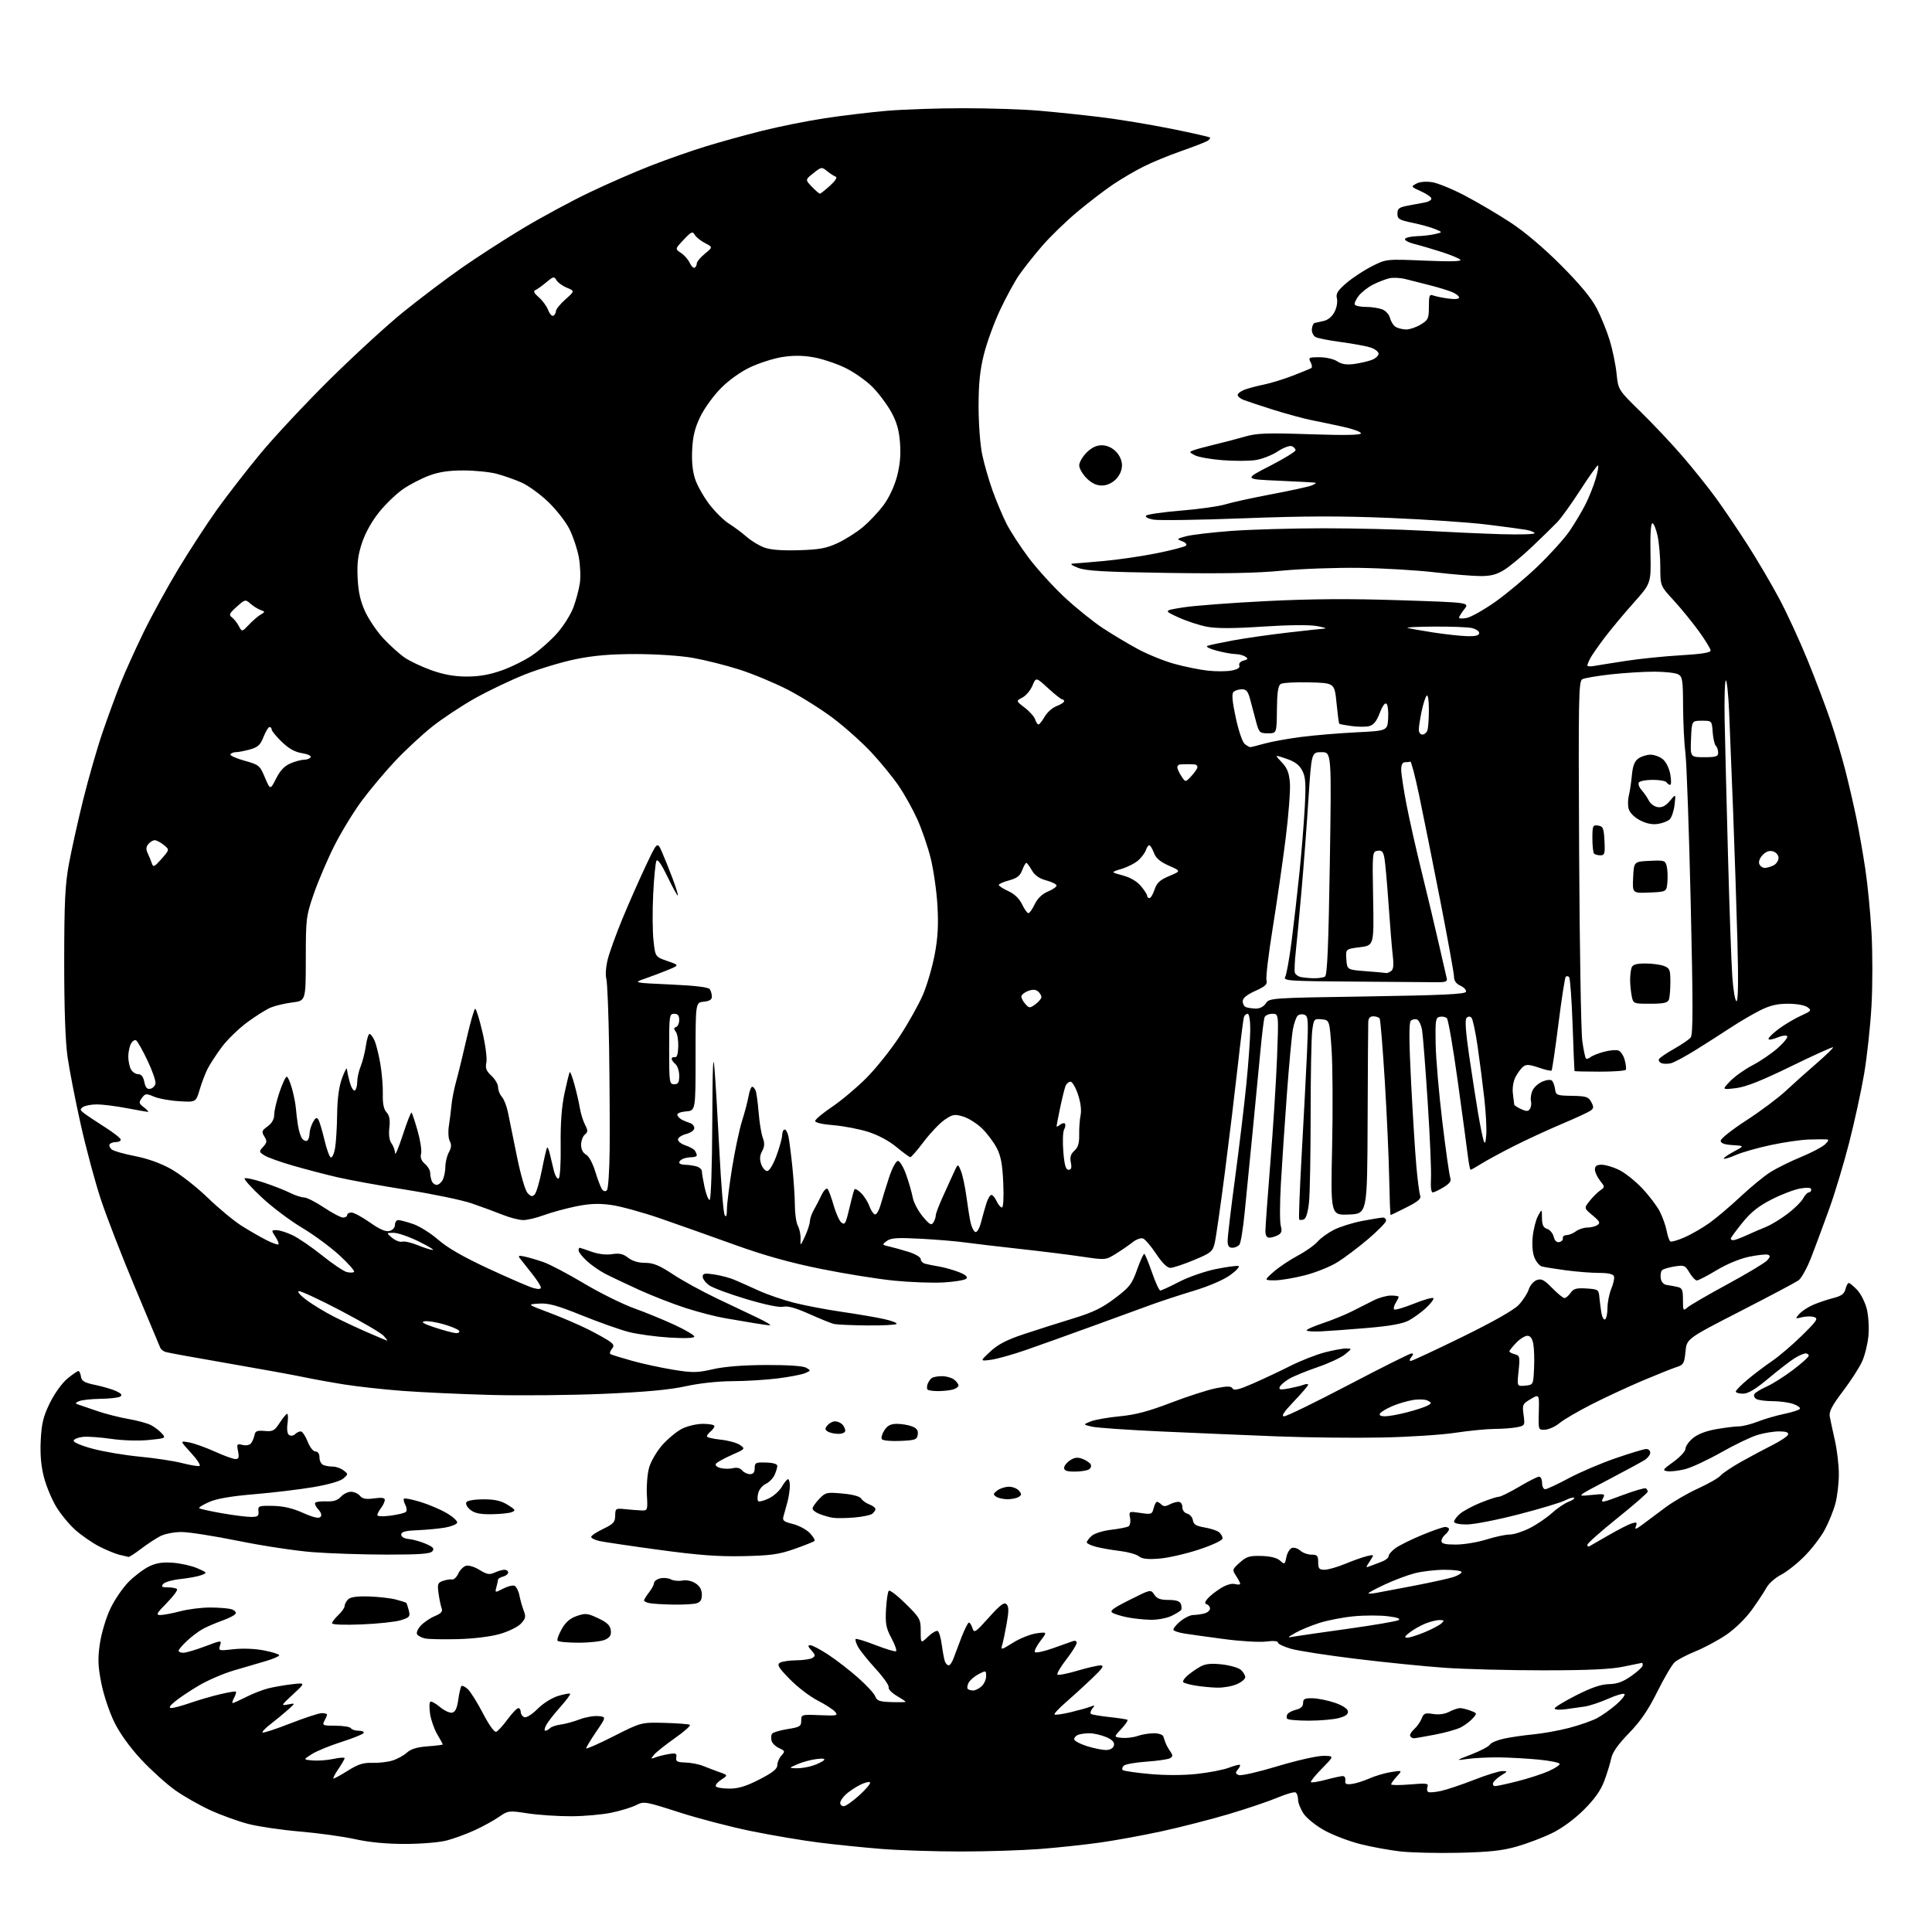 <?xml version="1.0" encoding="UTF-8" standalone="no"?>
<svg 
  version="1.1" 
  xmlns="http://www.w3.org/2000/svg" 
  xmlns:xlink="http://www.w3.org/1999/xlink" 
  xmlns:svg="http://www.w3.org/2000/svg"
  xmlns:rdf="http://www.w3.org/1999/02/22-rdf-syntax-ns#"
  xmlns:cc="http://creativecommons.org/ns#"
  xmlns:dc="http://purl.org/dc/elements/1.1/"
  viewBox="0 0 768 768"
  width="768"
  height="768"
>
<style>svg {background-color: white; }</style>"
<path stroke="none" fill="black" fill-rule="evenodd" d="M580.00,736.51C571.48,736.71 560.95,736.46 556.60,735.97C552.26,735.47 545.11,734.16 540.71,733.05C536.32,731.93 529.97,729.52 526.61,727.68C523.25,725.84 519.49,722.85 518.25,721.02C517.01,719.20 516.00,716.67 516.00,715.41C516.00,714.15 515.57,712.85 515.04,712.53C514.52,712.20 511.26,713.13 507.79,714.60C504.33,716.06 495.65,718.99 488.50,721.12C481.35,723.24 469.43,726.30 462.00,727.92C454.57,729.54 443.55,731.56 437.50,732.42C431.45,733.28 420.70,734.43 413.60,734.99C406.51,735.54 392.29,736.00 382.00,736.00C371.71,736.00 357.49,735.54 350.40,734.98C343.30,734.41 332.10,733.27 325.50,732.44C318.90,731.60 306.84,729.57 298.70,727.91C290.56,726.26 277.63,722.89 269.97,720.42C256.49,716.08 255.93,715.99 252.93,717.54C251.22,718.42 246.83,719.78 243.16,720.55C239.50,721.33 232.22,721.98 227.00,721.99C221.78,722.00 214.03,721.49 209.79,720.84C202.22,719.69 202.02,719.71 198.29,722.28C196.21,723.72 191.87,726.10 188.66,727.56C185.45,729.03 180.50,730.85 177.66,731.60C174.74,732.38 167.56,732.98 161.12,732.99C153.58,733.00 146.84,732.36 141.12,731.09C136.38,730.05 126.56,728.68 119.30,728.07C112.03,727.45 102.81,726.10 98.80,725.07C94.78,724.04 87.96,721.58 83.63,719.60C79.30,717.62 72.96,714.01 69.53,711.56C66.11,709.12 60.09,703.68 56.16,699.47C51.67,694.66 47.70,689.15 45.47,684.65C43.50,680.64 41.20,673.78 40.28,669.12C38.94,662.32 38.83,659.39 39.69,653.45C40.28,649.37 42.09,643.27 43.79,639.62C45.47,636.04 48.80,631.15 51.17,628.78C53.55,626.40 57.25,623.63 59.38,622.62C62.22,621.27 64.78,620.90 68.88,621.23C71.97,621.47 76.30,622.46 78.50,623.43C82.42,625.15 82.45,625.21 80.07,626.13C78.73,626.65 75.02,627.34 71.83,627.68C68.63,628.01 65.50,628.90 64.88,629.64C63.98,630.73 64.33,631.00 66.71,631.00C68.34,631.00 69.98,631.31 70.36,631.69C70.74,632.07 68.92,634.55 66.31,637.19C62.24,641.33 61.88,642.00 63.74,642.00C64.93,642.00 68.49,641.33 71.66,640.50C74.83,639.67 80.14,639.01 83.46,639.01C86.78,639.02 90.53,639.30 91.79,639.64C93.05,639.98 93.92,640.75 93.71,641.36C93.51,641.96 91.13,643.24 88.42,644.19C85.72,645.15 82.15,646.68 80.50,647.60C78.85,648.53 76.04,650.65 74.25,652.34C72.46,654.02 71.00,655.75 71.00,656.20C71.00,656.64 71.85,657.00 72.88,657.00C73.92,657.00 77.77,655.87 81.45,654.48C88.15,651.96 88.15,651.96 87.46,654.12C86.79,656.22 86.94,656.26 92.89,655.59C96.52,655.18 101.44,655.38 105.00,656.08C108.30,656.73 111.00,657.59 111.00,657.99C111.00,658.40 108.64,659.43 105.75,660.28C102.86,661.14 97.12,662.82 93.00,664.02C88.88,665.22 82.58,667.94 79.00,670.05C75.42,672.17 71.15,675.03 69.50,676.41C67.42,678.15 66.99,678.94 68.09,678.96C68.97,678.98 72.34,678.08 75.59,676.95C78.84,675.82 84.18,674.26 87.46,673.49C90.73,672.71 93.58,672.25 93.79,672.45C93.99,672.66 93.66,673.77 93.05,674.91C92.43,676.06 92.19,677.00 92.50,677.00C92.81,677.00 95.20,675.92 97.80,674.60C100.40,673.28 104.33,671.74 106.52,671.18C108.71,670.62 112.97,669.87 116.00,669.52C121.50,668.88 121.50,668.88 116.50,673.51C111.67,677.97 111.60,678.11 114.50,677.55C117.50,676.96 117.50,676.96 114.39,679.73C112.68,681.25 109.61,683.78 107.57,685.35C105.53,686.91 104.09,688.42 104.37,688.70C104.64,688.98 109.59,687.36 115.36,685.10C121.13,682.85 126.78,681.00 127.92,681.00C129.07,681.00 130.00,681.25 130.00,681.57C130.00,681.88 129.53,683.00 128.96,684.07C128.00,685.87 128.30,686.00 133.41,686.00C136.42,686.00 139.16,686.45 139.50,687.00C139.84,687.55 141.24,688.00 142.62,688.00C143.99,688.00 144.86,688.41 144.55,688.91C144.24,689.41 140.23,691.02 135.64,692.48C131.05,693.94 125.77,696.12 123.90,697.32C120.50,699.50 120.50,699.50 124.33,699.81C126.43,699.99 130.14,699.71 132.58,699.19C135.01,698.67 137.00,698.53 137.00,698.89C137.00,699.24 135.86,701.22 134.46,703.27C133.07,705.32 132.23,707.00 132.60,707.00C132.97,707.00 135.58,705.56 138.39,703.80C142.37,701.30 144.49,700.64 148.00,700.76C150.47,700.85 154.07,700.44 156.00,699.84C157.93,699.24 160.52,697.82 161.76,696.69C163.36,695.24 165.80,694.50 170.01,694.19C173.31,693.95 176.00,693.61 176.00,693.44C176.00,693.26 175.02,691.45 173.82,689.42C172.62,687.39 171.34,683.75 170.97,681.33C170.61,678.91 170.65,676.72 171.07,676.46C171.49,676.20 173.21,677.15 174.90,678.57C176.59,679.99 178.76,681.00 179.72,680.81C180.98,680.57 181.67,679.11 182.17,675.64C182.55,672.98 183.12,670.55 183.42,670.24C183.73,669.93 184.86,670.47 185.94,671.44C187.01,672.41 189.72,676.74 191.97,681.06C194.47,685.86 196.53,688.72 197.28,688.41C197.95,688.13 199.98,685.90 201.78,683.45C203.59,681.00 205.50,679.00 206.03,679.00C206.56,679.00 207.00,679.69 207.00,680.53C207.00,681.37 207.64,682.31 208.42,682.61C209.25,682.92 211.47,681.53 213.70,679.30C215.90,677.10 219.40,674.90 221.87,674.16C224.25,673.44 226.39,673.06 226.63,673.29C226.86,673.53 225.09,675.92 222.68,678.61C220.28,681.30 217.77,684.51 217.12,685.75C216.46,686.99 216.31,688.00 216.76,688.00C217.22,688.00 218.06,687.54 218.63,686.97C219.19,686.41 221.10,685.77 222.86,685.54C224.63,685.32 228.01,684.40 230.38,683.49C232.75,682.59 236.11,682.00 237.84,682.17C241.01,682.50 241.01,682.50 237.00,688.38C234.80,691.62 233.00,694.60 233.00,694.99C233.00,695.39 237.92,693.23 243.93,690.18C254.87,684.64 254.87,684.64 264.12,684.87C269.21,685.01 273.76,685.35 274.22,685.64C274.69,685.93 272.02,688.31 268.28,690.94C264.54,693.56 260.81,696.54 259.99,697.54C258.62,699.22 258.67,699.31 260.50,698.60C261.60,698.18 264.00,697.58 265.83,697.27C268.69,696.79 269.11,696.98 268.83,698.61C268.55,700.19 269.16,700.52 272.50,700.63C274.70,700.70 277.85,701.31 279.50,701.99C281.15,702.66 284.06,703.76 285.96,704.44C289.43,705.68 289.43,705.68 286.72,707.45C285.23,708.42 284.26,709.62 284.57,710.11C284.87,710.60 287.30,711.00 289.96,711.00C293.56,711.00 296.60,710.07 301.90,707.35C307.15,704.65 309.00,703.17 309.00,701.68C309.00,700.57 309.73,698.85 310.62,697.86C312.14,696.19 312.08,695.99 309.71,694.91C308.31,694.28 306.96,692.96 306.71,691.99C306.45,691.02 306.53,689.77 306.87,689.22C307.22,688.67 309.98,687.83 313.00,687.35C317.96,686.56 318.50,686.23 318.50,683.99C318.50,681.53 318.60,681.50 325.92,681.81C332.71,682.09 333.23,681.98 331.98,680.48C331.23,679.58 328.12,677.56 325.06,676.00C322.00,674.44 317.02,670.64 314.00,667.55C309.51,662.96 308.77,661.76 310.00,660.98C310.82,660.46 313.75,660.02 316.50,660.00C319.25,659.98 322.16,659.55 322.96,659.05C324.21,658.26 324.15,657.82 322.56,656.06C321.13,654.48 321.02,654.00 322.12,654.00C322.90,654.00 326.11,655.69 329.24,657.75C332.38,659.81 337.69,663.92 341.05,666.88C344.41,669.84 347.51,673.20 347.93,674.35C348.58,676.09 349.63,676.46 354.35,676.61C357.46,676.70 360.00,676.65 360.00,676.49C360.00,676.33 358.39,675.25 356.42,674.09C354.45,672.92 353.03,671.42 353.26,670.74C353.50,670.06 351.16,666.73 348.06,663.35C344.97,659.96 341.82,656.02 341.05,654.60C340.29,653.17 339.88,651.79 340.14,651.53C340.40,651.27 343.95,652.36 348.03,653.95C352.12,655.54 355.78,656.63 356.18,656.39C356.58,656.14 355.77,653.81 354.38,651.22C352.23,647.22 351.90,645.48 352.20,639.80C352.40,636.12 352.90,632.77 353.31,632.36C353.72,631.95 356.74,634.27 360.03,637.53C365.73,643.17 366.00,643.66 366.00,648.41C366.00,653.37 366.00,653.37 368.92,650.58C370.52,649.04 372.26,648.05 372.79,648.37C373.31,648.69 374.04,651.22 374.40,653.99C374.77,656.76 375.33,659.69 375.64,660.51C375.96,661.33 376.63,662.00 377.13,662.00C377.64,662.00 378.49,660.76 379.03,659.25C379.58,657.74 381.02,653.91 382.24,650.75C383.47,647.59 384.78,645.00 385.17,645.00C385.55,645.00 386.18,646.00 386.57,647.23C387.23,649.29 387.72,648.97 393.09,642.98C397.62,637.93 399.17,636.77 400.11,637.71C401.03,638.63 401.05,640.39 400.20,645.21C399.59,648.67 398.79,652.53 398.42,653.79C397.77,656.00 397.92,655.97 402.76,652.96C405.52,651.24 409.70,649.58 412.06,649.27C416.34,648.69 416.34,648.69 413.53,652.37C411.98,654.40 411.04,656.37 411.42,656.75C411.80,657.14 414.90,656.48 418.31,655.29C421.71,654.10 425.29,652.83 426.25,652.46C427.35,652.04 428.00,652.26 428.00,653.05C428.00,653.75 426.14,656.73 423.86,659.68C421.58,662.64 420.00,665.33 420.34,665.68C420.69,666.02 424.24,665.33 428.23,664.15C432.23,662.96 436.40,662.00 437.50,662.02C439.07,662.04 438.31,663.18 434.00,667.29C430.98,670.17 426.29,674.44 423.60,676.78C420.90,679.11 418.92,681.25 419.20,681.53C419.48,681.81 422.36,681.41 425.61,680.63C428.85,679.85 432.40,678.86 433.50,678.42C435.24,677.73 435.33,677.83 434.20,679.22C433.49,680.10 433.28,681.05 433.74,681.34C434.19,681.62 437.48,682.17 441.03,682.56C444.59,682.95 447.79,683.43 448.15,683.63C448.51,683.83 447.43,685.46 445.76,687.25C442.71,690.50 442.71,690.50 445.94,690.82C447.71,691.00 450.54,690.66 452.23,690.07C453.92,689.48 456.82,689.00 458.68,689.00C460.54,689.00 462.23,689.56 462.44,690.25C462.64,690.94 463.07,692.17 463.40,693.00C463.72,693.83 464.55,695.30 465.24,696.28C466.26,697.72 466.24,698.22 465.16,698.89C464.43,699.35 460.21,699.97 455.80,700.28C451.39,700.58 447.29,701.31 446.70,701.90C446.11,702.49 445.93,703.26 446.29,703.62C446.65,703.98 451.47,704.69 457.01,705.19C463.19,705.75 470.43,705.74 475.78,705.16C480.58,704.64 486.30,703.53 488.50,702.70C490.70,701.86 492.68,701.35 492.89,701.57C493.11,701.78 492.72,702.63 492.03,703.46C491.00,704.70 491.08,705.09 492.44,705.62C493.36,705.97 500.27,704.39 507.80,702.11C515.34,699.83 523.51,697.98 525.96,697.98C530.42,698.00 530.42,698.00 525.52,702.98C522.83,705.71 520.84,708.17 521.11,708.44C521.37,708.71 524.05,708.27 527.05,707.48C530.05,706.68 533.08,706.02 533.79,706.01C534.51,706.01 534.96,706.79 534.79,707.75C534.56,709.13 535.09,709.43 537.30,709.17C538.84,708.99 542.01,708.00 544.34,706.97C546.68,705.93 550.59,704.78 553.04,704.41C557.50,703.72 557.50,703.72 555.25,706.17C554.01,707.52 553.00,708.93 553.00,709.30C553.00,709.67 556.39,709.69 560.53,709.34C567.07,708.79 567.97,708.90 567.46,710.25C567.13,711.10 567.26,712.04 567.74,712.34C568.22,712.63 570.53,712.44 572.88,711.91C575.24,711.39 581.17,709.39 586.06,707.48C590.95,705.56 595.98,704.01 597.23,704.03C599.42,704.05 599.40,704.12 596.77,705.74C595.27,706.67 593.83,708.01 593.55,708.72C593.28,709.42 593.65,710.00 594.37,710.00C595.09,710.00 599.14,709.11 603.37,708.03C607.60,706.95 613.07,705.18 615.53,704.09C617.99,703.00 620.00,701.70 620.00,701.20C620.00,700.70 616.29,699.92 611.75,699.48C607.21,699.04 600.12,698.64 596.00,698.59C591.88,698.54 586.25,698.81 583.50,699.19C578.50,699.88 578.50,699.88 585.00,697.36C588.58,695.98 591.83,694.25 592.24,693.52C592.65,692.80 595.13,691.73 597.74,691.16C600.36,690.58 605.63,689.81 609.45,689.45C613.27,689.09 619.74,687.92 623.83,686.85C627.93,685.78 632.90,684.03 634.89,682.97C636.87,681.91 640.29,679.48 642.48,677.58C644.66,675.68 646.14,673.80 645.75,673.41C645.36,673.03 642.44,673.86 639.27,675.28C636.10,676.69 631.92,678.08 630.00,678.37C628.08,678.66 624.59,679.15 622.25,679.46C619.91,679.77 618.00,679.63 618.00,679.14C618.00,678.65 621.86,676.29 626.58,673.90C632.64,670.83 636.46,669.53 639.58,669.47C642.85,669.41 645.18,668.55 648.50,666.21C650.98,664.47 653.00,662.58 653.00,662.02C653.00,661.46 652.89,661.00 652.75,661.00C652.61,661.00 649.35,661.67 645.50,662.48C640.41,663.56 631.74,663.97 613.69,663.98C600.04,663.99 582.27,663.53 574.19,662.96C566.11,662.39 550.27,660.79 539.00,659.41C527.73,658.04 516.14,656.24 513.25,655.43C510.36,654.61 508.00,653.49 508.00,652.94C508.00,652.32 506.17,652.16 503.25,652.54C500.64,652.87 493.13,652.43 486.57,651.55C480.01,650.68 472.92,649.69 470.80,649.35C468.69,649.01 466.74,648.39 466.48,647.96C466.21,647.53 467.38,646.02 469.07,644.59C470.77,643.17 473.13,641.99 474.33,641.99C475.52,641.98 477.51,641.70 478.75,641.37C479.99,641.04 481.00,640.18 481.00,639.47C481.00,638.75 480.44,637.98 479.75,637.75C478.80,637.42 478.85,636.90 479.99,635.53C480.80,634.54 483.11,632.69 485.12,631.43C487.33,630.03 489.59,629.34 490.88,629.68C492.05,629.98 493.00,629.94 493.00,629.58C493.00,629.22 492.26,627.80 491.36,626.43C489.77,624.01 489.82,623.84 492.84,621.14C495.53,618.74 496.73,618.38 501.48,618.52C505.07,618.63 507.65,619.28 508.86,620.38C510.65,621.99 510.76,621.93 511.35,619.01C511.68,617.33 512.66,615.68 513.52,615.36C514.37,615.03 515.88,615.49 516.87,616.38C517.85,617.27 519.86,618.00 521.33,618.00C523.63,618.00 524.00,618.42 524.00,621.00C524.00,623.54 524.39,624.00 526.53,624.00C527.92,624.00 531.63,622.94 534.78,621.63C537.93,620.33 541.81,618.96 543.40,618.58C546.31,617.89 546.31,617.89 544.53,620.60C542.81,623.22 542.81,623.28 544.63,622.55C545.66,622.14 547.74,621.35 549.25,620.80C550.76,620.25 552.00,619.26 552.00,618.59C552.00,617.92 553.24,616.48 554.75,615.39C556.26,614.30 560.98,611.97 565.23,610.21C569.48,608.44 573.64,607.00 574.48,607.00C575.31,607.00 576.00,607.39 576.00,607.88C576.00,608.36 575.33,609.32 574.50,610.00C573.67,610.68 573.00,611.86 573.00,612.62C573.00,613.63 574.53,614.00 578.75,613.99C581.91,613.98 587.35,613.08 590.84,611.99C594.33,610.89 598.50,610.00 600.12,610.00C601.74,610.00 605.32,608.86 608.07,607.46C610.82,606.07 614.78,603.39 616.86,601.51C618.94,599.62 621.92,597.60 623.46,597.01C625.01,596.43 626.03,595.70 625.73,595.40C625.43,595.10 623.81,595.56 622.13,596.43C620.45,597.30 612.12,599.81 603.60,602.00C595.09,604.20 585.85,606.00 583.06,606.00C580.12,606.00 578.00,605.55 578.00,604.92C578.00,604.33 579.02,602.94 580.27,601.82C581.53,600.71 585.20,598.72 588.44,597.40C591.69,596.08 594.97,595.00 595.75,595.00C596.52,595.00 600.18,593.20 603.88,591.00C607.59,588.80 611.15,587.00 611.81,587.00C612.46,587.00 613.00,588.12 613.00,589.50C613.00,590.88 613.56,591.99 614.25,591.98C614.94,591.97 619.11,590.03 623.52,587.66C627.93,585.29 636.33,581.70 642.18,579.68C648.04,577.66 653.55,576.00 654.42,576.00C655.29,576.00 656.00,576.66 656.00,577.48C656.00,578.29 654.99,579.60 653.75,580.39C652.51,581.18 645.89,584.76 639.03,588.36C626.56,594.90 626.56,594.90 632.39,594.30C638.00,593.72 638.19,593.78 637.16,595.69C636.20,597.50 636.92,597.38 644.77,594.42C649.55,592.63 653.80,591.38 654.23,591.64C654.65,591.90 655.00,592.49 655.00,592.95C655.00,593.41 649.60,598.12 643.00,603.42C636.40,608.72 631.00,613.52 631.00,614.08C631.00,614.65 631.34,614.93 631.75,614.70C632.16,614.48 635.65,612.47 639.50,610.24C643.35,608.01 647.51,605.90 648.74,605.53C650.62,604.98 650.87,605.17 650.30,606.68C649.74,608.16 650.26,608.02 653.06,605.93C654.95,604.52 658.99,601.50 662.04,599.22C665.08,596.94 670.94,593.54 675.06,591.67C679.17,589.79 683.16,587.51 683.92,586.59C684.68,585.68 688.27,583.26 691.89,581.21C695.51,579.17 701.16,576.15 704.45,574.50C707.74,572.85 710.60,570.94 710.80,570.25C711.05,569.40 709.91,569.00 707.24,569.00C705.08,569.00 701.21,569.63 698.63,570.41C696.05,571.19 689.56,574.30 684.20,577.34C678.84,580.37 672.38,583.38 669.85,584.02C667.33,584.65 664.19,585.02 662.88,584.84C660.71,584.53 660.91,584.20 665.25,581.08C667.86,579.20 670.00,576.88 670.00,575.92C670.00,574.96 671.32,573.06 672.94,571.70C674.85,570.10 678.14,568.83 682.27,568.11C685.79,567.50 689.85,567.00 691.29,567.00C692.74,567.00 696.08,566.15 698.71,565.12C701.35,564.08 706.08,562.70 709.23,562.05C712.39,561.40 715.20,560.49 715.48,560.03C715.77,559.57 714.58,558.70 712.85,558.10C711.12,557.49 707.41,556.99 704.60,556.98C701.80,556.98 698.88,556.58 698.12,556.10C697.36,555.62 697.05,554.74 697.41,554.14C697.78,553.54 699.98,552.21 702.29,551.17C704.61,550.14 709.31,547.16 712.75,544.56C716.19,541.96 719.00,539.42 719.00,538.92C719.00,538.41 718.44,538.00 717.75,538.00C717.06,538.01 715.13,538.84 713.46,539.86C711.80,540.88 707.13,544.47 703.09,547.85C697.83,552.26 694.94,554.00 692.88,554.00C691.29,554.00 690.00,553.62 690.00,553.16C690.00,552.69 692.14,550.53 694.75,548.34C697.36,546.16 701.75,542.85 704.50,540.98C707.25,539.11 712.57,534.56 716.32,530.88C722.27,525.03 722.89,524.10 721.15,523.55C720.06,523.20 717.89,523.23 716.34,523.61C713.56,524.29 713.54,524.26 715.28,522.29C716.26,521.18 718.73,519.56 720.78,518.68C722.83,517.80 726.41,516.59 728.74,516.00C731.97,515.18 733.13,514.34 733.60,512.46C733.94,511.11 734.53,510.00 734.92,510.00C735.31,510.00 736.80,511.24 738.24,512.75C739.68,514.26 741.40,517.66 742.07,520.31C742.73,522.95 743.03,527.73 742.74,530.92C742.45,534.11 741.34,538.70 740.26,541.11C739.19,543.53 735.74,548.88 732.61,553.00C728.31,558.66 727.01,561.11 727.35,563.00C727.59,564.38 728.50,568.65 729.38,572.50C730.25,576.35 730.97,582.42 730.97,586.00C730.97,589.58 730.36,594.82 729.61,597.65C728.85,600.48 726.94,605.19 725.37,608.11C723.79,611.03 720.14,615.79 717.25,618.69C714.36,621.59 710.16,624.90 707.91,626.04C705.67,627.19 703.08,629.50 702.17,631.18C701.25,632.87 698.61,636.85 696.31,640.04C693.91,643.36 689.60,647.56 686.23,649.85C682.98,652.05 677.48,655.01 674.00,656.42C670.51,657.84 666.79,659.79 665.72,660.75C664.65,661.71 661.53,667.00 658.80,672.50C655.16,679.81 652.12,684.25 647.50,689.00C643.20,693.43 640.96,696.61 640.48,699.00C640.08,700.92 638.85,704.93 637.75,707.89C636.34,711.69 633.94,715.10 629.62,719.40C625.89,723.12 620.97,726.74 617.00,728.68C613.42,730.43 607.12,732.83 603.00,734.01C597.18,735.67 592.03,736.23 580.00,736.51zM335.40,718.00C336.18,718.00 338.99,716.02 341.65,713.60C344.32,711.18 346.20,708.89 345.84,708.52C345.48,708.15 343.68,708.61 341.84,709.54C340.00,710.47 337.49,712.16 336.25,713.29C335.01,714.42 334.00,715.95 334.00,716.67C334.00,717.40 334.63,718.00 335.40,718.00zM316.60,702.92C318.31,702.96 321.23,702.49 323.10,701.86C324.97,701.24 326.95,700.28 327.50,699.74C328.16,699.08 327.14,698.92 324.50,699.26C322.30,699.54 318.93,700.46 317.00,701.30C313.50,702.84 313.50,702.84 316.60,702.92zM439.99,695.65C441.50,695.56 442.62,694.80 442.82,693.73C443.05,692.50 442.08,691.51 439.61,690.48C437.66,689.67 434.74,689.00 433.11,689.00C431.49,689.00 429.45,689.27 428.58,689.61C427.71,689.94 427.00,690.73 427.00,691.37C427.00,692.01 429.36,693.26 432.25,694.17C435.14,695.07 438.62,695.74 439.99,695.65zM561.97,691.00C561.50,691.00 560.88,690.61 560.58,690.13C560.29,689.66 560.99,688.42 562.14,687.38C563.29,686.35 564.64,684.43 565.14,683.12C565.93,681.05 566.51,680.82 569.65,681.33C571.92,681.70 574.31,681.38 576.08,680.46C577.63,679.66 579.57,679.00 580.39,679.00C581.20,679.00 583.08,679.46 584.57,680.03C587.23,681.04 587.24,681.08 585.38,683.13C584.35,684.27 582.24,685.86 580.68,686.66C579.13,687.47 574.48,688.77 570.34,689.56C566.21,690.35 562.44,691.00 561.97,691.00zM520.31,683.99C515.80,684.00 511.90,683.64 511.62,683.20C511.35,682.76 511.44,681.93 511.82,681.36C512.19,680.78 513.74,680.01 515.25,679.63C517.10,679.18 518.00,678.31 518.00,676.98C518.00,675.34 518.65,675.01 521.75,675.08C523.81,675.12 527.75,675.91 530.49,676.83C533.49,677.83 535.61,679.17 535.80,680.19C536.03,681.40 535.05,682.17 532.31,682.93C530.21,683.51 524.81,683.99 520.31,683.99zM386.84,672.00C387.67,672.00 389.17,671.26 390.17,670.35C391.18,669.43 392.00,667.62 392.00,666.32C392.00,664.01 391.92,663.99 389.03,665.48C387.40,666.33 385.61,667.86 385.06,668.88C384.52,669.90 384.35,671.02 384.70,671.37C385.05,671.72 386.01,672.00 386.84,672.00zM483.78,670.87C481.43,670.81 477.60,670.44 475.27,670.06C472.94,669.68 470.74,669.07 470.38,668.71C470.01,668.35 470.79,667.13 472.11,666.00C473.42,664.88 475.73,663.29 477.22,662.47C479.22,661.38 481.49,661.15 485.72,661.62C488.90,661.98 492.29,662.95 493.25,663.79C494.21,664.62 495.00,665.94 495.00,666.71C495.00,667.47 493.44,668.75 491.53,669.55C489.62,670.35 486.14,670.94 483.78,670.87zM230.01,653.00C225.67,653.00 221.90,652.64 221.62,652.20C221.35,651.76 222.11,649.67 223.32,647.54C224.85,644.82 226.62,643.30 229.30,642.38C232.74,641.20 233.56,641.28 237.80,643.29C241.37,644.98 242.57,646.13 242.80,648.08C243.03,650.01 242.47,650.92 240.50,651.82C239.07,652.47 234.35,653.00 230.01,653.00zM182.00,651.58C176.22,651.73 170.38,651.61 169.00,651.32C167.62,651.03 166.18,650.29 165.80,649.66C165.41,649.04 166.08,647.47 167.30,646.18C168.51,644.88 171.01,643.19 172.86,642.42C175.38,641.36 176.06,640.59 175.56,639.30C175.20,638.36 174.65,635.71 174.33,633.40C173.82,629.64 174.00,629.13 176.13,628.41C177.43,627.97 179.06,627.72 179.75,627.85C180.44,627.98 181.52,626.95 182.15,625.56C182.79,624.17 184.14,622.77 185.17,622.45C186.24,622.11 188.53,622.78 190.59,624.05C193.55,625.88 194.56,626.06 196.62,625.13C197.98,624.51 199.75,624.00 200.55,624.00C201.35,624.00 202.00,624.49 202.00,625.09C202.00,625.70 201.10,626.42 200.00,626.71C198.90,627.00 197.99,627.52 197.99,627.87C197.98,628.21 197.69,629.56 197.34,630.85C196.72,633.20 196.72,633.20 199.95,631.53C201.73,630.61 203.77,630.08 204.50,630.36C205.22,630.64 206.11,632.36 206.47,634.18C206.83,636.01 207.61,638.76 208.20,640.29C209.12,642.66 208.95,643.43 207.07,645.43C205.86,646.72 202.08,648.57 198.68,649.54C195.00,650.59 188.25,651.42 182.00,651.58zM514.50,650.54C516.15,650.25 525.80,648.86 535.95,647.45C546.09,646.03 555.07,644.50 555.90,644.04C556.92,643.46 555.58,642.97 551.69,642.48C548.55,642.09 542.50,642.09 538.24,642.49C533.99,642.89 527.81,644.08 524.50,645.13C521.20,646.19 516.92,647.95 515.00,649.05C511.50,651.06 511.50,651.06 514.50,650.54zM559.43,651.00C560.36,651.00 563.46,650.03 566.31,648.84C569.17,647.65 572.16,646.08 572.96,645.34C574.23,644.18 574.12,644.00 572.18,644.00C570.95,644.00 568.35,644.66 566.41,645.47C564.47,646.28 561.72,647.86 560.31,648.97C558.32,650.54 558.12,651.00 559.43,651.00zM143.75,645.73C136.82,646.01 132.00,645.83 132.00,645.28C132.00,644.77 133.12,643.29 134.50,642.00C135.88,640.71 137.00,639.09 137.00,638.40C137.00,637.71 137.62,636.53 138.37,635.78C139.31,634.84 141.89,634.48 146.62,634.62C150.40,634.74 155.22,635.28 157.33,635.83C159.44,636.38 161.31,636.98 161.50,637.16C161.68,637.35 162.14,638.71 162.51,640.18C163.12,642.61 162.83,642.96 159.34,644.06C157.23,644.72 150.21,645.47 143.75,645.73zM457.35,643.89C454.68,643.83 450.59,643.40 448.26,642.94C445.92,642.48 443.25,641.68 442.32,641.16C440.95,640.39 442.23,639.41 449.03,635.99C457.42,631.77 457.43,631.76 458.84,633.88C459.90,635.49 461.27,636.00 464.51,636.00C467.50,636.00 468.97,636.48 469.40,637.59C469.73,638.46 469.79,639.54 469.52,639.97C469.25,640.40 467.49,641.49 465.62,642.38C463.74,643.27 460.02,643.95 457.35,643.89zM267.50,637.85C263.65,637.78 259.49,637.53 258.25,637.29C257.01,637.06 256.01,636.55 256.02,636.18C256.03,635.81 256.92,634.38 258.00,633.00C259.08,631.62 259.97,629.95 259.98,629.27C259.99,628.59 261.08,627.77 262.41,627.43C263.73,627.10 265.65,627.28 266.67,627.82C267.69,628.37 269.75,628.58 271.26,628.29C272.91,627.98 274.99,628.42 276.50,629.41C278.20,630.52 279.00,631.96 279.00,633.91C279.00,636.03 278.42,636.92 276.75,637.37C275.51,637.70 271.35,637.92 267.50,637.85zM546.75,633.26C548.26,633.00 555.12,631.70 562.00,630.37C568.88,629.05 575.96,627.48 577.75,626.90C579.54,626.32 581.00,625.43 581.00,624.92C581.00,624.42 577.96,624.01 574.25,624.01C570.54,624.02 565.13,624.65 562.23,625.43C559.33,626.20 554.05,628.19 550.48,629.86C546.92,631.53 544.00,633.08 544.00,633.31C544.00,633.54 545.24,633.51 546.75,633.26zM460.94,619.56C456.22,619.94 454.02,619.70 452.71,618.65C451.72,617.86 448.35,616.92 445.21,616.54C442.07,616.17 437.81,615.43 435.75,614.89C433.69,614.36 432.00,613.56 432.00,613.12C432.00,612.67 432.87,611.52 433.94,610.55C435.04,609.56 438.39,608.50 441.69,608.11C444.89,607.73 448.00,607.12 448.62,606.74C449.23,606.36 449.50,604.85 449.22,603.39C448.72,600.75 448.75,600.73 453.32,601.42C457.68,602.07 457.97,601.97 458.58,599.56C458.93,598.15 459.53,597.00 459.91,597.00C460.29,597.00 461.09,597.49 461.69,598.09C462.48,598.88 463.35,598.88 464.83,598.09C465.95,597.49 467.57,597.00 468.43,597.00C469.36,597.00 470.00,597.86 470.00,599.09C470.00,600.33 470.80,601.40 471.94,601.70C473.01,601.98 474.03,603.16 474.19,604.33C474.43,605.98 475.47,606.62 478.86,607.19C481.25,607.60 483.84,608.45 484.61,609.09C485.37,609.72 486.00,610.83 486.00,611.54C486.00,612.29 482.05,614.15 476.69,615.94C471.56,617.64 464.48,619.27 460.94,619.56zM51.11,618.90C50.77,618.84 49.15,618.46 47.50,618.06C45.85,617.66 42.25,616.17 39.50,614.77C36.75,613.36 32.48,610.41 30.00,608.22C27.52,606.02 24.05,601.81 22.29,598.86C20.52,595.91 18.33,590.59 17.42,587.03C16.29,582.61 15.91,577.97 16.20,572.38C16.55,565.72 17.23,562.97 19.86,557.63C21.69,553.91 24.69,549.76 26.77,548.04C28.80,546.37 30.77,545.00 31.16,545.00C31.54,545.00 32.00,546.00 32.18,547.21C32.44,549.02 33.52,549.64 38.00,550.57C41.02,551.20 44.75,552.30 46.28,553.03C48.28,553.98 48.70,554.57 47.78,555.16C47.08,555.60 43.58,556.01 40.00,556.05C36.42,556.10 32.60,556.51 31.50,556.96C29.92,557.61 29.81,557.89 31.00,558.29C31.82,558.57 35.20,559.73 38.50,560.86C41.80,562.00 47.41,563.44 50.96,564.05C54.51,564.66 58.56,565.76 59.96,566.48C61.36,567.20 63.31,568.68 64.29,569.76C66.04,571.70 65.96,571.75 59.06,572.43C55.04,572.82 48.72,572.63 44.26,571.98C39.97,571.35 34.93,570.99 33.06,571.17C31.19,571.35 29.49,572.01 29.28,572.63C29.06,573.30 32.14,574.63 36.82,575.89C41.17,577.06 49.63,578.49 55.61,579.05C61.60,579.62 69.13,580.76 72.34,581.59C75.56,582.42 78.68,582.94 79.29,582.74C79.89,582.54 78.39,580.20 75.94,577.54C71.50,572.70 71.50,572.70 75.18,573.38C77.21,573.76 81.81,575.40 85.41,577.03C89.01,578.66 92.70,580.00 93.60,580.00C94.91,580.00 95.12,579.36 94.63,576.89C94.05,574.01 94.18,573.83 96.39,574.38C97.77,574.73 99.20,574.46 99.78,573.74C100.33,573.06 100.95,571.60 101.16,570.50C101.46,568.87 102.18,568.57 105.21,568.83C108.48,569.11 109.14,568.75 111.19,565.58C112.46,563.63 113.79,562.02 114.15,562.01C114.52,562.01 114.58,563.74 114.29,565.87C113.96,568.32 114.21,570.01 114.97,570.48C115.63,570.89 116.68,570.72 117.29,570.11C117.90,569.50 118.92,569.00 119.55,569.00C120.18,569.00 121.40,570.80 122.27,573.00C123.18,575.32 124.50,577.00 125.42,577.00C126.42,577.00 127.00,577.88 127.00,579.39C127.00,580.71 127.71,582.06 128.58,582.39C129.45,582.73 131.17,583.00 132.39,583.00C133.62,583.00 135.49,583.68 136.56,584.50C138.48,585.98 138.47,586.02 136.44,587.76C135.21,588.81 130.39,590.18 124.44,591.18C118.97,592.10 108.43,593.36 101.02,593.98C91.86,594.75 86.12,595.74 83.12,597.07C80.68,598.14 78.92,599.25 79.20,599.53C79.48,599.81 83.49,600.71 88.10,601.52C92.72,602.33 97.96,603.00 99.74,603.00C102.50,603.00 102.94,602.67 102.74,600.75C102.51,598.63 102.84,598.51 108.50,598.61C112.65,598.69 116.33,599.55 120.43,601.39C124.38,603.16 126.69,603.71 127.35,603.05C128.02,602.38 127.74,601.37 126.52,600.02C125.51,598.90 124.97,597.69 125.34,597.33C125.70,596.97 127.73,596.74 129.85,596.82C132.57,596.93 134.25,596.39 135.51,594.99C136.50,593.89 138.31,593.00 139.53,593.00C140.75,593.00 142.36,593.72 143.09,594.61C144.10,595.82 145.47,596.07 148.71,595.63C151.77,595.21 152.99,595.39 152.97,596.27C152.95,596.95 152.28,598.37 151.47,599.44C150.66,600.51 150.00,601.79 150.00,602.28C150.00,602.80 152.28,602.89 155.25,602.49C158.14,602.11 160.88,601.44 161.34,601.01C161.81,600.57 161.71,599.33 161.13,598.24C160.55,597.15 160.31,596.03 160.59,595.74C160.88,595.45 163.79,596.03 167.07,597.02C170.34,598.01 175.07,600.02 177.57,601.49C180.07,602.95 181.94,604.67 181.73,605.31C181.52,605.95 179.35,606.82 176.92,607.24C174.49,607.66 169.57,608.13 166.00,608.28C161.08,608.49 159.50,608.92 159.50,610.03C159.50,610.93 160.66,611.61 162.50,611.78C164.15,611.94 167.19,612.79 169.25,613.68C172.21,614.96 172.76,615.58 171.87,616.65C171.01,617.69 166.80,617.99 153.63,617.98C144.21,617.96 130.98,617.53 124.23,617.00C117.48,616.48 104.18,614.46 94.68,612.52C85.18,610.59 75.04,609.00 72.15,609.00C69.23,609.00 65.48,609.73 63.70,610.65C61.94,611.56 58.52,613.81 56.11,615.65C53.69,617.49 51.44,618.95 51.11,618.90zM295.50,618.59C285.56,618.81 277.67,618.22 262.00,616.09C250.72,614.56 240.04,612.97 238.25,612.57C236.46,612.17 235.00,611.44 235.00,610.94C235.00,610.44 237.14,609.02 239.75,607.77C243.83,605.82 244.51,605.08 244.55,602.50C244.59,599.61 244.74,599.52 248.55,599.92C250.72,600.15 253.62,600.37 255.00,600.42C257.45,600.50 257.49,600.37 257.14,594.17C256.95,590.68 257.34,585.84 258.03,583.41C258.71,580.97 261.06,576.94 263.25,574.45C265.45,571.96 268.97,569.04 271.08,567.96C273.22,566.87 276.93,566.00 279.46,566.00C281.96,566.00 284.00,566.39 284.00,566.88C284.00,567.36 283.32,568.32 282.50,569.00C281.68,569.68 281.00,570.58 281.00,570.98C281.00,571.39 283.46,571.97 286.47,572.29C289.48,572.60 292.94,573.55 294.16,574.40C296.33,575.92 296.28,575.99 290.78,578.42C287.70,579.78 284.90,581.35 284.55,581.92C284.20,582.48 285.06,583.23 286.46,583.58C287.86,583.93 290.07,583.95 291.39,583.62C292.90,583.24 294.23,583.57 295.01,584.51C295.69,585.33 297.09,586.00 298.12,586.00C299.43,586.00 300.00,585.28 300.00,583.63C300.00,581.46 300.40,581.26 304.49,581.38C307.26,581.45 308.99,581.96 308.99,582.70C309.00,583.36 308.50,585.00 307.89,586.34C307.28,587.68 305.72,589.26 304.42,589.86C303.12,590.45 301.76,592.09 301.41,593.51C301.05,594.93 301.04,596.38 301.39,596.73C301.74,597.07 303.62,596.60 305.56,595.67C307.51,594.74 309.87,592.64 310.80,591.00C311.74,589.36 312.84,588.01 313.25,588.01C313.66,588.00 313.99,589.24 313.98,590.75C313.96,592.26 313.54,595.08 313.04,597.00C312.54,598.92 311.84,601.45 311.49,602.61C310.92,604.44 311.42,604.87 315.21,605.82C317.61,606.43 320.65,608.06 321.96,609.46C323.27,610.85 324.09,612.25 323.77,612.56C323.46,612.87 319.90,614.29 315.85,615.72C309.66,617.90 306.45,618.35 295.50,618.59zM339.50,603.24C336.20,603.52 332.38,603.56 331.00,603.33C329.62,603.10 327.26,602.42 325.75,601.83C324.24,601.24 323.00,600.27 323.00,599.68C323.00,599.09 324.19,597.37 325.64,595.86C328.14,593.24 328.61,593.13 334.89,593.70C338.97,594.07 341.82,594.84 342.33,595.70C342.79,596.48 344.25,597.52 345.58,598.03C346.91,598.54 348.00,599.36 348.00,599.85C348.00,600.35 347.44,601.20 346.75,601.75C346.06,602.29 342.80,602.97 339.50,603.24zM195.36,601.93C190.81,601.98 188.63,601.52 186.95,600.16C185.67,599.12 184.99,597.82 185.40,597.16C185.82,596.49 188.66,596.00 192.19,596.00C196.69,596.00 199.18,596.57 201.79,598.18C204.93,600.12 205.11,600.45 203.41,601.11C202.36,601.52 198.74,601.89 195.36,601.93zM400.50,595.97C398.85,595.97 396.82,595.52 396.00,594.97C394.70,594.10 394.76,593.76 396.44,592.48C397.51,591.67 399.59,591.00 401.07,591.00C402.55,591.00 404.34,591.71 405.06,592.58C406.15,593.88 406.13,594.31 404.94,595.06C404.15,595.56 402.15,595.97 400.50,595.97zM427.25,584.98C424.16,585.00 423.00,584.60 423.00,583.52C423.00,582.71 424.06,581.35 425.37,580.50C427.13,579.34 428.38,579.19 430.27,579.91C431.66,580.44 433.13,581.40 433.53,582.05C433.93,582.70 433.64,583.62 432.88,584.10C432.12,584.58 429.59,584.98 427.25,584.98zM357.84,572.79C354.07,572.96 350.90,572.65 350.54,572.07C350.20,571.51 350.66,569.92 351.57,568.53C352.79,566.66 354.10,566.00 356.55,566.00C358.38,566.00 361.06,566.45 362.50,567.00C364.45,567.74 365.06,568.59 364.82,570.25C364.53,572.29 363.88,572.53 357.84,572.79zM549.00,571.44C538.27,571.65 519.83,571.45 508.00,570.99C496.18,570.53 475.48,569.66 462.00,569.05C448.52,568.44 435.93,567.57 434.00,567.11C430.50,566.29 430.50,566.29 433.50,565.06C435.15,564.38 440.33,563.46 445.02,563.01C451.37,562.41 456.57,561.03 465.50,557.60C472.09,555.08 480.11,552.49 483.34,551.85C487.94,550.95 489.36,550.97 489.97,551.94C490.55,552.88 492.55,552.39 498.12,549.95C502.18,548.17 508.88,545.02 513.00,542.94C517.12,540.87 523.26,538.46 526.64,537.59C530.02,536.71 533.85,536.02 535.14,536.04C537.48,536.07 537.48,536.09 534.66,538.39C533.10,539.67 528.15,541.97 523.66,543.50C519.17,545.03 514.08,547.13 512.35,548.16C510.62,549.20 508.97,550.64 508.69,551.37C508.28,552.43 509.05,552.54 512.34,551.93C514.63,551.49 517.29,550.84 518.25,550.46C519.21,550.09 520.00,550.09 520.00,550.47C520.00,550.84 517.46,553.82 514.35,557.07C510.31,561.31 509.20,563.00 510.48,563.00C511.46,563.00 522.99,557.38 536.12,550.50C549.24,543.62 560.49,538.00 561.11,538.00C561.91,538.00 561.87,538.45 561.00,539.50C560.30,540.35 560.19,541.00 560.76,541.00C561.32,541.00 570.52,536.72 581.21,531.48C593.58,525.42 601.76,520.78 603.70,518.73C605.38,516.95 607.17,514.19 607.68,512.60C608.19,511.00 609.62,509.32 610.85,508.86C612.71,508.17 613.79,508.72 617.01,512.01C619.16,514.21 621.36,516.00 621.90,516.00C622.44,516.00 623.54,515.07 624.33,513.94C625.51,512.25 626.65,511.94 630.64,512.19C635.24,512.48 635.51,512.66 635.76,515.50C635.91,517.15 636.27,519.98 636.56,521.78C636.86,523.58 637.53,524.79 638.05,524.47C638.57,524.15 639.00,522.09 639.00,519.91C639.00,517.72 639.69,514.29 640.53,512.27C641.37,510.25 641.84,508.02 641.56,507.30C641.24,506.45 639.17,506.00 635.60,506.00C632.60,506.00 626.62,505.53 622.32,504.95C618.02,504.37 613.76,503.68 612.86,503.42C611.95,503.15 610.66,501.58 609.97,499.93C609.21,498.10 608.94,494.83 609.28,491.56C609.59,488.61 610.53,484.91 611.38,483.35C612.92,480.50 612.92,480.50 612.96,484.18C612.99,486.96 613.49,488.02 615.00,488.50C616.10,488.85 617.28,490.25 617.62,491.62C618.02,493.23 618.81,493.97 619.87,493.74C620.77,493.54 621.39,492.85 621.25,492.19C621.11,491.54 621.79,490.99 622.75,490.97C623.71,490.95 625.37,490.28 626.44,489.47C627.51,488.66 629.53,487.99 630.94,487.98C632.35,487.98 634.17,487.52 635.00,486.97C636.25,486.14 635.93,485.50 633.07,483.12C629.65,480.26 629.65,480.26 631.86,477.45C633.08,475.90 634.97,474.01 636.05,473.25C638.03,471.87 638.03,471.85 636.02,469.30C634.91,467.88 634.00,465.89 634.00,464.87C634.00,463.51 634.73,463.00 636.68,463.00C638.16,463.00 641.26,463.92 643.57,465.04C645.88,466.15 650.03,469.45 652.78,472.36C655.53,475.27 658.69,479.43 659.81,481.62C660.92,483.81 662.15,487.26 662.53,489.31C662.91,491.35 663.58,493.24 664.00,493.50C664.43,493.77 666.97,493.03 669.64,491.86C672.31,490.69 676.75,488.13 679.50,486.17C682.25,484.21 687.80,479.51 691.83,475.73C695.86,471.95 701.21,467.55 703.72,465.96C706.23,464.37 711.71,461.66 715.89,459.94C720.08,458.22 724.39,455.95 725.47,454.91C727.00,453.43 727.11,452.98 725.97,452.91C725.16,452.87 722.02,452.90 719.00,452.98C715.98,453.07 709.23,454.04 704.00,455.16C698.77,456.27 692.52,458.04 690.10,459.10C687.67,460.16 685.49,460.83 685.25,460.58C685.01,460.34 686.76,459.10 689.15,457.82C693.50,455.50 693.50,455.50 688.75,455.20C685.39,454.98 684.00,454.46 684.00,453.43C684.00,452.63 688.58,449.01 694.18,445.38C699.78,441.76 706.87,436.46 709.93,433.60C712.99,430.74 718.55,425.77 722.27,422.56C726.00,419.34 728.87,416.54 728.65,416.32C728.44,416.11 720.89,419.52 711.88,423.92C700.04,429.69 693.97,432.09 690.00,432.56C684.50,433.21 684.50,433.21 687.73,429.82C689.51,427.96 693.50,425.11 696.60,423.49C699.70,421.87 704.21,418.81 706.62,416.68C709.03,414.56 710.76,412.42 710.45,411.92C710.14,411.42 708.38,411.65 706.45,412.46C704.55,413.25 703.00,413.47 703.00,412.96C703.00,412.44 704.91,410.60 707.25,408.88C709.59,407.16 713.50,404.85 715.93,403.75C720.06,401.88 720.24,401.65 718.49,400.37C717.41,399.58 714.15,399.00 710.78,399.00C706.48,399.00 703.55,399.69 699.72,401.61C696.85,403.04 691.58,406.13 688.00,408.48C684.42,410.83 678.13,414.85 674.01,417.42C669.89,419.98 665.50,422.34 664.26,422.65C663.02,422.96 661.30,422.95 660.44,422.61C659.58,422.28 659.16,421.54 659.52,420.97C659.87,420.39 662.57,418.57 665.50,416.91C668.44,415.26 671.39,413.24 672.06,412.43C673.03,411.26 673.03,399.89 672.08,358.73C671.41,330.00 670.47,303.35 669.99,299.50C669.50,295.65 669.08,287.23 669.05,280.79C669.01,270.26 668.80,268.97 667.07,268.04C666.00,267.47 661.71,267.00 657.53,267.00C653.34,267.00 645.57,267.49 640.25,268.08C634.93,268.67 629.86,269.54 628.98,270.01C627.53,270.79 627.41,277.40 627.73,339.18C627.92,376.76 628.49,410.37 628.99,413.87C629.49,417.37 630.14,420.47 630.43,420.76C630.72,421.05 631.53,420.81 632.23,420.24C632.93,419.67 635.36,418.70 637.64,418.09C639.92,417.48 642.51,417.26 643.39,417.60C644.28,417.94 645.38,419.63 645.85,421.36C646.32,423.09 646.52,424.84 646.29,425.25C646.07,425.66 641.41,426.00 635.94,426.00C630.47,426.00 625.95,425.89 625.88,425.75C625.82,425.61 625.48,417.32 625.13,407.33C624.78,397.34 624.16,388.83 623.75,388.41C623.34,388.00 622.73,387.94 622.40,388.27C622.07,388.60 620.76,397.03 619.50,407.00C618.24,416.97 617.01,425.33 616.77,425.56C616.53,425.80 614.23,425.27 611.65,424.39C607.81,423.09 606.67,423.03 605.41,424.07C604.56,424.78 603.21,426.63 602.41,428.18C601.55,429.84 601.13,432.56 601.40,434.75C601.65,436.81 601.89,438.77 601.93,439.09C601.97,439.41 603.20,440.22 604.66,440.89C606.78,441.86 607.49,441.84 608.17,440.80C608.64,440.09 608.83,438.67 608.58,437.65C608.34,436.63 608.61,434.75 609.20,433.47C609.78,432.18 611.58,430.59 613.19,429.92C614.90,429.21 616.47,429.08 616.97,429.61C617.44,430.10 617.98,431.62 618.17,433.00C618.48,435.36 618.87,435.51 624.89,435.61C630.53,435.71 631.43,436.00 632.55,438.08C633.62,440.09 633.56,440.62 632.15,441.58C631.24,442.20 626.00,444.61 620.50,446.94C615.00,449.26 606.45,453.22 601.50,455.73C596.55,458.25 590.82,461.36 588.77,462.65C586.72,463.94 584.84,465.00 584.59,465.00C584.35,465.00 583.84,462.41 583.46,459.25C583.08,456.09 581.28,442.75 579.45,429.62C577.63,416.48 575.70,405.30 575.17,404.77C574.64,404.24 573.38,403.98 572.36,404.19C570.67,404.52 570.52,405.54 570.69,415.03C570.80,420.79 572.00,434.73 573.36,446.00C574.72,457.27 576.14,467.27 576.51,468.21C577.00,469.46 576.28,470.47 573.84,471.96C572.00,473.08 570.05,473.99 569.50,474.00C568.92,474.00 568.64,471.78 568.83,468.66C569.02,465.72 568.44,452.10 567.55,438.40C566.66,424.71 565.66,411.77 565.32,409.66C564.99,407.55 564.08,405.58 563.29,405.28C562.51,404.98 561.39,405.21 560.80,405.80C560.06,406.54 560.09,413.73 560.93,430.18C561.59,443.01 562.52,458.02 563.02,463.55C563.51,469.08 564.20,474.34 564.54,475.25C565.02,476.50 563.74,477.61 559.11,479.94C555.78,481.62 552.93,483.00 552.78,482.99C552.63,482.99 552.38,476.35 552.22,468.24C552.07,460.13 551.28,442.77 550.47,429.65C549.66,416.54 548.75,405.40 548.44,404.90C548.13,404.41 547.01,404.00 545.94,404.00C544.62,404.00 543.97,404.72 543.90,406.25C543.84,407.49 543.73,425.15 543.65,445.50C543.50,482.50 543.50,482.50 536.22,482.79C528.95,483.09 528.95,483.09 529.54,455.79C529.86,440.78 529.76,423.32 529.31,417.00C528.50,405.50 528.50,405.50 525.39,405.20C522.39,404.90 522.26,405.05 521.64,409.59C521.29,412.17 521.00,427.20 521.00,442.99C521.00,458.79 520.71,474.51 520.35,477.94C519.94,481.86 519.18,484.38 518.31,484.71C517.54,485.01 516.71,485.04 516.46,484.80C516.21,484.55 516.65,472.91 517.44,458.92C518.22,444.94 519.17,426.87 519.54,418.76C520.14,405.53 520.04,403.95 518.54,403.38C517.62,403.02 516.39,403.21 515.81,403.79C515.23,404.37 514.39,406.79 513.95,409.17C513.50,411.55 512.42,423.18 511.55,435.00C510.68,446.82 509.61,462.80 509.17,470.50C508.73,478.20 508.71,485.74 509.12,487.25C509.70,489.40 509.45,490.22 508.00,491.00C506.97,491.55 505.43,492.00 504.57,492.00C503.52,492.00 503.01,491.09 503.02,489.25C503.02,487.74 503.92,475.48 505.00,462.00C506.09,448.52 507.28,429.74 507.65,420.25C508.31,403.00 508.31,403.00 505.76,403.00C504.36,403.00 502.97,403.63 502.68,404.40C502.38,405.17 501.63,411.36 501.00,418.15C500.37,424.94 498.97,439.50 497.88,450.50C496.79,461.50 495.39,475.68 494.77,482.00C494.16,488.32 493.23,494.06 492.70,494.75C492.18,495.44 490.91,496.00 489.88,496.00C488.48,496.00 488.00,495.27 488.00,493.17C488.00,491.62 489.32,480.48 490.94,468.42C492.56,456.37 494.58,439.52 495.44,431.00C496.29,422.48 496.99,412.69 497.00,409.25C497.00,405.62 496.57,403.00 495.97,403.00C495.40,403.00 494.74,403.56 494.49,404.25C494.25,404.94 493.15,413.60 492.06,423.50C490.96,433.40 488.65,452.52 486.91,466.00C485.17,479.48 483.35,492.15 482.86,494.16C482.04,497.54 481.39,498.07 474.55,500.91C470.48,502.61 466.27,504.00 465.21,504.00C463.98,504.00 461.95,501.99 459.60,498.45C457.57,495.40 455.23,492.64 454.38,492.32C453.54,491.99 451.64,492.68 450.17,493.85C448.70,495.02 445.69,497.09 443.48,498.45C439.46,500.92 439.45,500.92 429.98,499.52C424.77,498.74 413.52,497.35 405.00,496.42C396.48,495.48 386.80,494.34 383.50,493.88C380.20,493.41 372.32,492.76 366.00,492.42C356.60,491.92 354.14,492.09 352.50,493.32C350.56,494.79 350.59,494.86 353.50,495.51C355.15,495.88 358.64,496.85 361.25,497.67C363.86,498.49 366.00,499.77 366.00,500.51C366.00,501.26 366.79,502.08 367.75,502.35C368.71,502.61 371.27,503.12 373.43,503.49C375.58,503.86 379.10,504.86 381.24,505.71C383.91,506.78 384.81,507.59 384.10,508.30C383.54,508.86 379.50,509.53 375.13,509.79C370.76,510.04 361.85,509.72 355.34,509.07C348.83,508.42 335.68,506.30 326.13,504.37C314.01,501.91 303.72,499.03 292.13,494.85C282.98,491.55 269.65,486.83 262.50,484.35C255.35,481.88 246.50,479.46 242.83,478.97C237.85,478.30 234.29,478.46 228.83,479.58C224.80,480.41 219.12,481.97 216.21,483.04C213.30,484.12 209.61,485.00 208.00,485.00C206.39,485.00 202.69,484.05 199.79,482.89C196.88,481.72 191.37,479.69 187.53,478.37C183.70,477.05 172.00,474.62 161.53,472.96C151.07,471.30 138.68,469.05 134.00,467.95C129.32,466.86 121.45,464.80 116.50,463.37C111.55,461.95 106.45,460.13 105.17,459.32C102.91,457.89 102.89,457.78 104.62,455.87C106.16,454.17 106.22,453.59 105.09,451.77C103.90,449.87 104.04,449.45 106.38,447.74C108.10,446.49 109.00,444.90 109.00,443.11C109.00,441.61 109.94,437.60 111.09,434.19C112.24,430.79 113.54,428.00 113.97,428.00C114.41,428.00 115.35,430.14 116.08,432.75C116.80,435.36 117.49,438.85 117.61,440.50C117.73,442.15 118.12,445.28 118.46,447.45C118.81,449.62 119.57,451.98 120.16,452.69C120.75,453.40 121.63,453.73 122.11,453.43C122.60,453.13 123.02,451.90 123.04,450.69C123.05,449.49 123.67,447.43 124.39,446.11C125.42,444.27 125.90,444.04 126.56,445.09C127.02,445.84 128.09,449.42 128.95,453.05C129.80,456.69 130.94,459.85 131.48,460.08C132.02,460.31 132.79,458.70 133.18,456.50C133.57,454.30 133.95,448.23 134.02,443.00C134.11,436.53 134.74,431.91 136.00,428.50C137.01,425.75 137.88,424.18 137.93,425.00C137.97,425.82 138.48,428.20 139.06,430.28C139.64,432.35 140.53,433.79 141.05,433.47C141.57,433.15 142.00,431.61 142.00,430.06C142.00,428.51 142.62,425.73 143.38,423.87C144.13,422.02 145.06,418.36 145.44,415.75C145.81,413.14 146.47,411.00 146.90,411.00C147.33,411.00 148.21,412.16 148.86,413.58C149.50,415.00 150.55,419.16 151.18,422.83C151.81,426.50 152.26,431.95 152.18,434.94C152.08,438.71 152.53,440.92 153.65,442.16C154.82,443.45 155.13,445.16 154.77,448.31C154.46,451.11 154.77,453.33 155.64,454.52C156.39,455.55 157.02,457.31 157.04,458.44C157.06,459.57 158.45,456.30 160.12,451.16C161.79,446.02 163.36,442.02 163.61,442.27C163.86,442.53 164.94,445.79 166.01,449.53C167.08,453.27 167.70,457.35 167.39,458.60C167.00,460.15 167.47,461.42 168.91,462.65C170.06,463.64 171.00,465.21 171.00,466.14C171.00,467.07 171.27,468.55 171.61,469.42C171.94,470.29 172.82,471.00 173.57,471.00C174.32,471.00 175.40,470.13 175.96,469.07C176.53,468.00 177.02,465.64 177.04,463.82C177.05,461.99 177.69,459.38 178.45,458.02C179.44,456.23 179.53,455.00 178.80,453.62C178.23,452.57 178.07,449.87 178.43,447.61C178.79,445.35 179.26,441.62 179.47,439.33C179.67,437.04 180.52,432.76 181.34,429.83C182.16,426.90 184.04,419.21 185.51,412.75C186.99,406.29 188.51,401.00 188.90,401.00C189.29,401.00 190.58,405.16 191.77,410.25C192.99,415.43 193.67,420.75 193.34,422.35C192.86,424.60 193.28,425.71 195.36,427.64C196.81,428.98 198.00,431.04 198.00,432.21C198.00,433.38 198.67,435.09 199.50,436.00C200.32,436.91 201.40,439.64 201.90,442.08C202.40,444.51 203.99,452.32 205.43,459.44C206.93,466.87 208.75,473.17 209.70,474.22C211.05,475.71 211.60,475.82 212.56,474.78C213.22,474.08 214.50,469.70 215.42,465.05C216.33,460.40 217.26,456.41 217.49,456.18C217.72,455.95 218.19,457.05 218.55,458.63C218.91,460.21 219.63,463.20 220.15,465.28C220.67,467.36 221.53,468.79 222.07,468.46C222.63,468.11 222.98,462.52 222.88,455.18C222.77,446.51 223.26,439.98 224.41,434.53C225.35,430.14 226.28,426.38 226.50,426.17C226.71,425.96 227.55,428.20 228.36,431.14C229.17,434.09 230.14,438.28 230.50,440.47C230.87,442.65 231.80,445.64 232.56,447.11C233.76,449.43 233.74,449.97 232.47,451.02C231.66,451.69 231.00,453.52 231.00,455.09C231.00,456.88 231.72,458.31 232.95,458.97C234.10,459.59 235.62,462.38 236.64,465.76C237.60,468.92 238.82,472.08 239.35,472.79C239.96,473.60 240.67,473.73 241.26,473.14C241.78,472.62 242.27,465.29 242.35,456.85C242.43,448.41 242.33,430.28 242.13,416.57C241.92,402.86 241.42,390.48 241.02,389.06C240.60,387.60 240.85,384.22 241.61,381.26C242.35,378.39 244.95,371.20 247.40,365.27C249.85,359.35 253.97,350.00 256.56,344.50C261.27,334.50 261.27,334.50 263.06,338.50C264.04,340.70 265.98,345.54 267.38,349.25C268.77,352.96 269.69,356.00 269.43,356.00C269.17,356.00 267.31,352.59 265.30,348.43C262.97,343.59 261.40,341.33 260.95,342.18C260.56,342.91 259.97,348.90 259.65,355.50C259.32,362.10 259.38,370.40 259.78,373.94C260.50,380.37 260.50,380.37 265.28,382.02C270.06,383.67 270.06,383.67 265.78,385.46C263.43,386.44 259.27,388.02 256.55,388.96C251.60,390.67 251.60,390.67 266.50,391.35C276.60,391.81 281.65,392.42 282.18,393.26C282.62,393.94 282.98,395.26 282.98,396.19C283.00,397.36 282.02,397.97 279.75,398.19C276.50,398.50 276.50,398.50 276.50,420.00C276.50,441.50 276.50,441.50 272.69,441.81C270.44,442.00 269.03,442.59 269.25,443.24C269.45,443.86 270.27,444.69 271.06,445.11C271.85,445.52 273.29,446.10 274.25,446.40C275.21,446.69 276.00,447.61 276.00,448.44C276.00,449.30 274.60,450.31 272.75,450.78C270.96,451.25 269.50,452.24 269.50,452.98C269.50,453.72 270.85,454.78 272.50,455.32C274.15,455.86 275.83,456.79 276.23,457.40C276.64,458.00 276.98,458.84 276.98,459.25C276.99,459.66 276.14,460.00 275.08,460.00C274.03,460.00 272.45,460.27 271.58,460.61C270.71,460.94 270.00,461.62 270.00,462.11C270.00,462.60 271.01,463.01 272.25,463.01C273.49,463.02 275.51,463.30 276.75,463.63C277.99,463.96 279.00,464.83 279.00,465.57C279.00,466.30 279.49,469.17 280.08,471.95C280.68,474.73 281.58,477.00 282.08,477.00C282.62,477.00 283.06,464.13 283.14,446.25C283.24,423.57 283.48,417.99 284.04,425.00C284.46,430.23 285.34,445.07 285.99,458.00C286.65,470.93 287.58,482.18 288.06,483.00C288.67,484.05 288.95,483.33 288.97,480.62C288.99,478.48 289.92,471.06 291.04,464.12C292.17,457.18 293.95,448.80 295.00,445.50C296.05,442.20 297.20,437.81 297.56,435.75C297.93,433.69 298.57,432.00 299.00,432.00C299.43,432.00 300.06,432.71 300.39,433.58C300.73,434.46 301.26,438.39 301.58,442.33C301.90,446.28 302.64,450.76 303.22,452.30C304.02,454.40 303.95,455.72 302.96,457.58C302.01,459.34 301.91,460.84 302.59,462.78C303.12,464.27 304.19,465.50 304.98,465.50C305.82,465.50 307.33,463.01 308.63,459.50C309.85,456.20 310.88,452.49 310.92,451.25C310.96,450.01 311.41,449.00 311.92,449.00C312.43,449.00 313.10,450.24 313.42,451.75C313.74,453.26 314.45,458.77 314.99,464.00C315.52,469.23 315.97,476.12 315.98,479.32C315.99,482.51 316.53,486.11 317.18,487.32C317.83,488.52 318.31,490.85 318.24,492.50C318.11,495.42 318.16,495.40 319.98,491.50C321.01,489.30 321.89,486.60 321.94,485.50C321.99,484.40 322.69,482.38 323.49,481.00C324.29,479.62 325.66,476.98 326.54,475.12C327.42,473.26 328.51,472.13 328.96,472.62C329.41,473.10 330.50,476.03 331.38,479.12C332.26,482.21 333.63,485.28 334.43,485.94C335.64,486.95 336.05,486.51 336.89,483.32C337.44,481.22 338.20,478.15 338.58,476.50C338.96,474.85 339.46,473.18 339.67,472.79C339.89,472.39 341.07,473.05 342.29,474.25C343.50,475.44 344.98,477.76 345.57,479.40C346.16,481.04 347.14,482.55 347.76,482.75C348.38,482.96 349.43,481.19 350.09,478.81C350.75,476.44 352.26,471.57 353.44,468.00C354.68,464.25 356.16,461.50 356.94,461.50C357.69,461.50 359.17,463.98 360.23,467.00C361.30,470.02 362.47,474.10 362.83,476.05C363.20,478.01 364.98,481.39 366.78,483.55C369.47,486.79 370.23,487.23 371.01,486.00C371.54,485.18 371.98,483.89 371.98,483.14C371.99,482.40 373.27,479.02 374.82,475.64C376.36,472.26 378.34,467.93 379.21,466.00C380.79,462.50 380.79,462.50 382.00,465.50C382.66,467.15 383.62,471.65 384.14,475.50C384.65,479.35 385.40,484.04 385.81,485.93C386.22,487.81 387.08,489.53 387.72,489.74C388.39,489.96 389.36,488.31 390.00,485.81C390.61,483.44 391.57,480.04 392.13,478.25C392.70,476.46 393.58,475.00 394.10,475.00C394.62,475.00 395.56,476.12 396.18,477.50C396.81,478.88 397.75,480.00 398.28,480.00C398.85,480.00 399.06,476.08 398.81,470.25C398.48,462.77 397.87,459.52 396.20,456.31C395.00,454.00 392.37,450.51 390.35,448.55C388.33,446.59 384.96,444.47 382.87,443.84C379.45,442.82 378.70,442.95 375.54,445.10C373.60,446.42 369.89,450.31 367.28,453.75C364.68,457.19 362.25,460.00 361.88,460.00C361.52,460.00 359.03,458.19 356.36,455.97C353.35,453.48 349.02,451.16 345.00,449.90C341.43,448.78 335.24,447.60 331.25,447.28C326.94,446.94 324.01,446.26 324.03,445.61C324.05,445.00 327.07,442.48 330.74,440.00C334.42,437.52 340.54,432.39 344.34,428.58C348.15,424.78 354.12,417.30 357.62,411.97C361.12,406.63 365.30,399.16 366.91,395.36C368.53,391.57 370.61,384.42 371.55,379.48C372.81,372.82 373.09,367.79 372.65,360.00C372.32,354.23 371.09,345.68 369.92,341.00C368.74,336.32 366.31,329.30 364.51,325.38C362.72,321.46 359.45,315.61 357.25,312.38C355.05,309.15 350.22,303.23 346.52,299.24C342.82,295.24 335.90,289.05 331.15,285.47C326.39,281.89 318.23,276.77 313.00,274.09C307.77,271.41 299.12,267.82 293.76,266.11C288.40,264.41 280.13,262.34 275.38,261.51C270.46,260.65 260.72,260.00 252.78,260.00C242.68,260.00 236.05,260.56 228.85,262.03C223.37,263.15 214.30,265.88 208.69,268.10C203.09,270.32 194.10,274.61 188.73,277.63C183.36,280.66 175.71,285.73 171.73,288.91C167.75,292.08 161.22,298.14 157.22,302.37C153.22,306.60 147.21,313.76 143.86,318.26C140.52,322.77 135.55,330.91 132.83,336.35C130.10,341.78 126.45,350.34 124.72,355.37C121.68,364.18 121.57,365.09 121.56,381.16C121.54,397.83 121.54,397.83 116.20,398.49C113.26,398.86 109.41,399.77 107.64,400.51C105.87,401.24 101.66,403.88 98.29,406.37C94.91,408.85 90.37,413.27 88.19,416.19C86.01,419.11 83.46,423.02 82.52,424.88C81.58,426.74 80.15,430.48 79.35,433.21C77.88,438.16 77.88,438.16 71.19,437.75C67.51,437.53 63.00,436.71 61.17,435.92C58.10,434.61 57.73,434.65 56.39,436.48C55.09,438.26 55.17,438.63 57.22,440.20C58.48,441.17 59.20,441.97 58.84,441.98C58.47,441.99 54.65,441.33 50.34,440.50C46.03,439.68 40.70,439.01 38.50,439.02C36.30,439.02 33.83,439.49 33.00,440.05C31.70,440.93 31.77,441.28 33.50,442.59C34.60,443.43 38.31,445.90 41.75,448.09C45.19,450.27 48.00,452.49 48.00,453.03C48.00,453.56 47.13,454.00 46.06,454.00C44.99,454.00 43.87,454.40 43.57,454.89C43.27,455.37 43.64,456.29 44.39,456.91C45.15,457.54 49.28,458.72 53.57,459.55C58.53,460.49 63.77,462.37 67.94,464.68C71.55,466.69 78.10,471.80 82.50,476.05C86.90,480.30 92.97,485.34 96.00,487.25C99.03,489.16 103.46,491.72 105.85,492.93C108.24,494.15 110.41,494.92 110.68,494.66C110.94,494.39 110.40,493.01 109.46,491.59C107.83,489.08 107.84,489.00 109.90,489.00C111.07,489.00 113.93,489.90 116.26,491.00C118.59,492.11 123.88,495.71 128.00,499.02C132.12,502.33 136.53,505.31 137.80,505.64C139.06,505.97 140.39,505.95 140.74,505.59C141.10,505.23 138.49,502.27 134.95,499.01C131.40,495.75 124.67,490.79 120.00,488.01C115.33,485.22 108.15,479.82 104.06,476.00C99.96,472.18 96.90,468.77 97.24,468.42C97.59,468.08 100.94,468.80 104.69,470.03C108.43,471.27 113.17,473.11 115.21,474.14C117.25,475.16 119.79,476.00 120.85,476.00C121.91,476.00 125.47,477.80 128.76,480.00C132.06,482.20 135.48,484.00 136.38,484.00C137.27,484.00 138.00,483.55 138.00,483.00C138.00,482.45 138.77,482.00 139.71,482.00C140.65,482.00 143.95,483.78 147.04,485.95C150.97,488.71 153.33,489.73 154.84,489.33C156.09,489.01 157.00,487.97 157.00,486.88C157.00,485.85 157.59,485.00 158.32,485.00C159.05,485.00 161.71,485.71 164.24,486.57C166.77,487.43 171.25,490.24 174.20,492.82C177.85,496.02 184.21,499.67 194.16,504.29C202.19,508.02 210.17,511.47 211.88,511.97C214.00,512.57 215.00,512.51 215.00,511.78C215.00,511.19 213.34,508.63 211.32,506.10C209.30,503.57 207.19,500.91 206.65,500.19C205.86,499.15 206.26,499.01 208.58,499.51C210.18,499.85 213.53,500.84 216.00,501.69C218.47,502.54 225.68,506.33 232.00,510.10C238.32,513.88 247.32,518.35 252.00,520.04C256.68,521.72 263.99,524.73 268.25,526.71C272.51,528.69 276.00,530.76 276.00,531.31C276.00,531.94 272.39,532.08 266.07,531.70C260.61,531.36 253.33,530.36 249.88,529.47C246.43,528.58 238.06,525.61 231.27,522.87C221.40,518.89 217.99,517.95 214.22,518.20C209.52,518.50 209.52,518.50 218.51,521.88C223.45,523.74 230.43,526.75 234.00,528.55C237.57,530.36 241.38,532.50 242.46,533.31C244.08,534.52 244.20,535.05 243.16,536.30C242.47,537.14 242.26,538.04 242.70,538.30C243.14,538.56 246.97,539.75 251.22,540.93C255.46,542.12 262.85,543.72 267.63,544.49C275.38,545.75 277.11,545.72 283.42,544.28C288.04,543.23 295.37,542.65 304.50,542.61C313.23,542.58 319.25,542.99 320.48,543.70C322.39,544.80 322.38,544.87 319.98,545.87C318.62,546.44 313.72,547.37 309.09,547.95C304.47,548.53 296.37,549.02 291.09,549.04C285.35,549.06 277.89,549.88 272.50,551.07C266.17,552.46 256.52,553.35 240.00,554.07C227.07,554.63 206.82,554.82 195.00,554.51C183.18,554.19 167.43,553.46 160.00,552.90C152.57,552.34 142.22,551.20 137.00,550.37C131.78,549.54 124.35,548.20 120.50,547.38C116.65,546.57 103.15,544.12 90.50,541.93C77.85,539.75 66.75,537.73 65.84,537.44C64.93,537.16 63.96,536.38 63.69,535.71C63.41,535.05 58.94,524.38 53.75,512.00C48.55,499.62 42.44,483.88 40.16,477.00C37.87,470.12 34.24,456.62 32.09,447.00C29.93,437.38 27.57,425.23 26.83,420.00C25.97,413.84 25.51,400.48 25.52,382.00C25.54,358.72 25.88,351.67 27.38,343.50C28.39,338.00 30.94,326.52 33.04,318.00C35.15,309.48 38.64,297.32 40.81,291.00C42.98,284.68 46.20,275.90 47.97,271.50C49.73,267.10 53.80,258.10 57.01,251.50C60.21,244.90 66.48,233.48 70.92,226.11C75.37,218.75 82.23,208.21 86.17,202.69C90.11,197.17 97.82,187.22 103.30,180.58C108.78,173.93 121.21,160.62 130.92,151.00C140.64,141.38 153.96,129.16 160.54,123.85C167.12,118.54 177.45,110.73 183.50,106.51C189.55,102.28 200.48,95.22 207.80,90.82C215.11,86.42 227.04,79.98 234.30,76.51C241.56,73.03 252.68,68.19 259.00,65.74C265.32,63.29 275.00,59.90 280.50,58.21C286.00,56.51 296.05,53.73 302.83,52.03C309.61,50.33 320.86,48.07 327.83,47.01C334.80,45.95 345.90,44.62 352.50,44.05C359.10,43.49 372.82,43.02 383.00,43.02C393.18,43.02 406.68,43.46 413.00,44.00C419.32,44.54 430.35,45.69 437.50,46.56C444.65,47.43 457.25,49.50 465.50,51.17C473.75,52.84 480.71,54.41 480.97,54.66C481.23,54.91 480.78,55.52 479.98,56.01C479.17,56.51 474.48,58.33 469.55,60.05C464.62,61.77 457.87,64.55 454.55,66.23C451.22,67.90 445.80,71.08 442.50,73.30C439.20,75.51 432.79,80.41 428.26,84.20C423.73,87.98 417.39,94.14 414.16,97.89C410.94,101.63 406.84,106.82 405.05,109.42C403.27,112.02 399.87,118.27 397.50,123.32C395.13,128.37 392.25,136.30 391.10,140.94C389.54,147.20 389.00,152.54 389.00,161.63C389.00,168.43 389.64,176.90 390.44,180.70C391.23,184.46 393.08,190.90 394.56,195.02C396.04,199.13 398.52,205.03 400.07,208.12C401.63,211.21 405.64,217.37 408.98,221.81C412.33,226.25 418.75,233.31 423.27,237.51C427.78,241.70 434.59,247.19 438.41,249.70C442.22,252.21 448.52,255.98 452.42,258.07C456.31,260.16 462.80,262.79 466.84,263.90C470.87,265.01 476.81,266.22 480.03,266.58C483.25,266.95 487.52,266.94 489.52,266.56C491.99,266.10 493.00,265.45 492.65,264.54C492.35,263.75 493.03,262.95 494.32,262.60C496.15,262.10 496.26,261.84 495.00,261.02C494.18,260.47 492.38,260.02 491.00,260.00C489.62,259.98 486.25,259.35 483.50,258.61C480.65,257.84 479.15,257.02 480.00,256.72C480.82,256.43 485.32,255.47 490.00,254.60C494.68,253.73 504.35,252.34 511.49,251.51C518.64,250.68 525.39,249.95 526.49,249.88C527.60,249.82 526.25,249.36 523.50,248.87C520.42,248.33 512.16,248.41 501.98,249.08C490.53,249.85 483.75,249.87 479.91,249.16C476.86,248.60 471.69,246.91 468.43,245.41C462.50,242.69 462.50,242.69 470.50,241.43C474.90,240.75 489.75,239.62 503.50,238.94C521.36,238.05 536.46,237.95 556.34,238.60C584.19,239.50 584.19,239.50 582.09,242.16C580.94,243.62 580.00,245.14 580.00,245.53C580.00,245.93 581.39,245.97 583.09,245.63C584.78,245.29 589.85,242.43 594.34,239.28C598.83,236.12 606.49,229.71 611.37,225.02C616.25,220.33 621.93,214.03 623.99,211.00C626.04,207.97 628.86,203.25 630.25,200.50C631.64,197.75 633.48,193.14 634.33,190.25C635.19,187.36 635.58,185.01 635.20,185.01C634.81,185.02 631.66,189.43 628.20,194.80C624.73,200.18 620.62,205.91 619.06,207.54C617.49,209.17 613.06,213.51 609.19,217.18C605.33,220.86 600.34,225.02 598.11,226.43C595.03,228.37 592.72,229.00 588.61,229.00C585.63,229.00 577.36,228.32 570.23,227.49C563.11,226.66 549.68,225.87 540.39,225.74C531.10,225.61 517.20,226.11 509.50,226.86C499.57,227.83 486.35,228.08 464.00,227.74C438.67,227.36 431.72,226.96 428.50,225.70C425.93,224.70 425.21,224.10 426.50,224.04C427.60,223.98 433.15,223.51 438.83,223.00C444.52,222.49 453.97,221.10 459.83,219.92C465.70,218.74 470.91,217.38 471.42,216.92C471.96,216.42 471.33,215.68 469.92,215.15C467.62,214.28 467.69,214.19 471.50,213.17C473.70,212.58 481.80,211.62 489.50,211.05C497.20,210.48 513.72,210.01 526.22,210.00C538.71,210.00 556.71,210.44 566.22,210.98C575.72,211.51 589.46,212.13 596.75,212.35C604.04,212.56 610.00,212.40 610.00,211.98C610.00,211.56 608.54,210.96 606.75,210.63C604.96,210.31 597.88,209.35 591.00,208.51C584.12,207.66 566.80,206.48 552.50,205.89C532.97,205.07 518.50,205.11 494.35,206.03C476.66,206.71 460.51,206.94 458.47,206.56C456.22,206.14 455.10,205.50 455.65,204.95C456.16,204.44 462.40,203.56 469.53,202.97C476.66,202.39 484.52,201.28 487.00,200.51C489.48,199.74 497.73,197.93 505.34,196.49C512.96,195.05 520.16,193.48 521.34,193.00C522.53,192.52 523.27,192.03 523.00,191.91C522.73,191.80 516.20,191.43 508.50,191.10C494.50,190.50 494.50,190.50 504.75,185.24C510.39,182.35 515.00,179.52 515.00,178.96C515.00,178.40 514.31,177.67 513.48,177.35C512.64,177.03 510.12,177.98 507.88,179.46C505.65,180.94 501.72,182.48 499.16,182.88C496.60,183.28 490.64,183.30 485.93,182.93C481.21,182.56 476.27,181.68 474.95,180.97C472.65,179.74 472.63,179.65 474.52,178.96C475.61,178.56 479.43,177.53 483.00,176.67C486.57,175.82 491.98,174.40 495.00,173.53C499.61,172.19 503.76,172.04 520.75,172.62C534.63,173.08 541.00,172.97 541.00,172.25C541.00,171.67 537.74,170.49 533.75,169.62C529.76,168.74 524.02,167.54 521.00,166.94C517.98,166.33 511.23,164.49 506.00,162.84C500.77,161.19 495.49,159.43 494.25,158.94C493.01,158.45 492.00,157.57 492.00,157.00C492.00,156.42 493.22,155.49 494.71,154.92C496.21,154.35 499.69,153.42 502.46,152.86C505.23,152.29 510.43,150.69 514.00,149.30C517.58,147.91 520.84,146.57 521.25,146.32C521.67,146.08 521.54,145.01 520.97,143.94C520.01,142.15 520.29,142.00 524.50,142.00C527.04,142.00 530.18,142.72 531.56,143.63C533.35,144.80 535.27,145.10 538.35,144.68C540.71,144.35 543.85,143.63 545.32,143.07C546.79,142.51 548.00,141.40 548.00,140.60C548.00,139.81 546.54,138.69 544.75,138.12C542.96,137.55 537.69,136.59 533.04,135.97C528.39,135.35 523.85,134.46 522.96,133.98C522.06,133.50 521.40,132.09 521.49,130.86C521.58,129.62 522.07,128.52 522.58,128.39C523.09,128.27 524.73,127.90 526.23,127.57C527.89,127.21 529.57,125.80 530.50,123.99C531.36,122.33 531.78,119.97 531.45,118.65C530.97,116.74 531.69,115.56 535.18,112.55C537.55,110.50 542.09,107.50 545.27,105.89C551.03,102.96 551.03,102.96 566.27,103.60C576.57,104.04 581.18,103.92 580.50,103.24C579.95,102.68 576.58,101.29 573.00,100.14C569.42,99.00 564.57,97.57 562.22,96.98C559.87,96.39 558.20,95.48 558.53,94.95C558.85,94.43 561.00,93.95 563.31,93.88C565.61,93.82 568.85,93.44 570.50,93.04C573.50,92.32 573.50,92.32 570.50,91.07C568.85,90.38 564.80,89.25 561.50,88.57C556.17,87.46 555.50,87.05 555.50,84.92C555.50,82.85 556.14,82.39 560.00,81.68C562.48,81.22 565.51,80.65 566.75,80.41C567.99,80.16 569.00,79.50 569.00,78.93C569.00,78.37 567.14,77.07 564.87,76.05C560.85,74.25 560.80,74.18 563.01,73.00C564.40,72.25 566.83,72.04 569.38,72.44C571.64,72.81 577.54,75.24 582.49,77.85C587.45,80.46 595.55,85.24 600.50,88.48C606.08,92.14 613.69,98.58 620.53,105.44C627.99,112.92 632.57,118.44 634.68,122.50C636.40,125.80 638.74,131.55 639.88,135.27C641.02,139.00 642.25,144.96 642.61,148.52C643.28,155.00 643.28,155.00 652.24,163.75C657.16,168.56 664.68,176.55 668.94,181.50C673.19,186.45 679.13,193.88 682.13,198.00C685.13,202.12 690.76,210.45 694.64,216.50C698.52,222.55 704.21,232.22 707.29,238.00C710.37,243.78 715.45,254.80 718.58,262.50C721.71,270.20 725.80,281.00 727.67,286.50C729.54,292.00 732.20,300.94 733.58,306.36C734.96,311.78 736.94,320.33 737.97,325.36C739.00,330.39 740.59,339.45 741.50,345.50C742.41,351.55 743.52,362.92 743.96,370.78C744.40,378.63 744.40,391.69 743.95,399.80C743.50,407.90 742.17,420.13 741.00,426.98C739.84,433.82 737.14,446.19 735.01,454.46C732.88,462.73 729.35,474.45 727.16,480.50C724.98,486.55 721.81,495.10 720.12,499.50C718.40,503.97 716.09,508.16 714.89,509.00C713.70,509.82 703.22,515.38 691.61,521.33C670.50,532.17 670.50,532.17 670.00,537.32C669.55,541.98 669.22,542.55 666.50,543.42C664.85,543.94 658.77,546.37 653.00,548.81C647.23,551.25 638.07,555.50 632.66,558.26C627.25,561.02 621.53,564.36 619.95,565.69C618.37,567.02 615.82,568.20 614.29,568.31C611.50,568.50 611.50,568.50 611.70,561.32C611.89,554.13 611.89,554.13 608.48,556.15C605.24,558.06 605.09,558.38 605.65,562.43C606.22,566.61 606.16,566.72 602.99,567.35C601.21,567.71 597.22,568.01 594.12,568.02C591.03,568.03 584.00,568.72 578.50,569.55C573.00,570.39 559.73,571.24 549.00,571.44zM333.25,569.98C331.74,569.98 329.85,569.56 329.06,569.06C327.87,568.31 327.85,567.88 328.94,566.58C329.66,565.71 331.00,565.00 331.92,565.00C332.85,565.00 334.14,565.54 334.80,566.20C335.46,566.86 336.00,567.99 336.00,568.70C336.00,569.46 334.85,569.99 333.25,569.98zM550.55,563.00C552.01,563.00 555.97,562.29 559.33,561.41C562.70,560.54 566.32,559.36 567.39,558.79C569.18,557.83 569.19,557.69 567.61,556.80C566.67,556.27 564.01,556.15 561.70,556.52C559.39,556.89 555.65,558.00 553.38,558.99C551.11,559.97 548.95,561.27 548.57,561.89C548.13,562.60 548.84,563.00 550.55,563.00zM372.92,552.99C370.95,552.99 369.06,552.73 368.74,552.40C368.41,552.07 368.41,551.06 368.75,550.15C369.08,549.24 369.84,548.17 370.43,547.77C371.02,547.36 372.85,547.04 374.50,547.05C376.15,547.06 378.29,547.66 379.25,548.39C380.21,549.12 381.00,550.18 381.00,550.74C381.00,551.31 379.99,552.04 378.75,552.37C377.51,552.70 374.89,552.98 372.92,552.99zM606.26,550.81C609.50,550.50 609.50,550.50 609.81,544.00C609.98,540.42 609.85,536.04 609.51,534.25C609.10,532.04 608.35,531.00 607.14,531.00C606.17,531.00 604.16,532.26 602.69,533.80C601.21,535.35 600.00,536.87 600.00,537.19C600.00,537.51 600.97,538.02 602.15,538.33C604.14,538.85 604.25,539.32 603.66,545.01C603.02,551.13 603.02,551.13 606.26,550.81zM394.00,540.52C389.50,541.13 389.50,541.13 393.66,537.26C396.77,534.37 400.19,532.60 407.16,530.29C412.30,528.58 421.03,525.81 426.58,524.11C434.45,521.71 438.08,519.96 443.19,516.09C449.08,511.63 449.96,510.48 452.04,504.61C453.30,501.03 454.60,498.25 454.92,498.45C455.24,498.65 456.61,502.01 457.97,505.91C459.32,509.81 460.79,513.00 461.24,513.00C461.69,513.00 465.08,511.44 468.78,509.52C472.47,507.61 479.02,505.34 483.33,504.47C487.64,503.60 491.68,503.06 492.31,503.27C492.94,503.48 491.47,505.10 489.04,506.86C486.39,508.77 480.57,511.28 474.56,513.10C469.03,514.77 461.35,517.29 457.50,518.70C453.65,520.11 443.07,523.97 434.00,527.27C424.93,530.57 413.23,534.76 408.00,536.58C402.77,538.41 396.48,540.18 394.00,540.52zM153.90,532.93C154.13,532.97 153.49,532.10 152.50,531.00C151.50,529.89 143.76,525.36 135.30,520.93C126.84,516.49 119.38,513.04 118.73,513.26C118.07,513.48 119.56,515.12 122.02,516.92C124.48,518.72 129.20,521.57 132.50,523.27C135.80,524.96 141.88,527.81 146.00,529.61C150.12,531.40 153.68,532.90 153.90,532.93zM181.31,529.94C182.30,529.97 182.84,529.56 182.51,529.01C182.17,528.47 179.45,527.31 176.45,526.44C173.46,525.57 169.99,525.03 168.75,525.23C167.15,525.50 168.37,526.22 173.00,527.75C176.57,528.92 180.31,529.91 181.31,529.94zM525.15,529.24C522.21,529.38 519.64,529.22 519.42,528.88C519.21,528.54 522.07,527.25 525.77,526.02C529.47,524.79 534.75,522.64 537.50,521.24C540.25,519.84 544.17,517.87 546.20,516.85C548.24,515.83 551.28,515.00 552.95,515.00C554.63,515.00 556.00,515.23 556.00,515.51C556.00,515.80 555.45,516.90 554.79,517.97C554.12,519.04 553.85,520.19 554.19,520.52C554.53,520.86 558.11,519.81 562.15,518.19C566.19,516.57 569.64,515.62 569.82,516.08C569.99,516.53 568.64,518.29 566.82,519.98C564.99,521.67 561.92,523.90 560.00,524.92C557.55,526.22 552.56,527.12 543.50,527.89C536.35,528.49 528.09,529.10 525.15,529.24zM306.00,526.83C305.18,526.80 302.25,526.39 299.50,525.92C296.75,525.45 291.62,524.57 288.10,523.98C284.57,523.38 277.60,521.58 272.60,519.97C267.59,518.36 259.23,515.10 254.00,512.72C248.78,510.33 242.67,507.43 240.44,506.27C238.20,505.10 234.94,502.81 233.19,501.17C231.43,499.54 230.00,497.70 230.00,497.10C230.00,496.49 230.17,496.00 230.37,496.00C230.58,496.00 232.72,496.71 235.12,497.57C237.83,498.54 240.95,498.91 243.31,498.54C246.25,498.09 247.72,498.42 249.70,499.98C251.34,501.27 253.77,502.00 256.43,502.00C259.70,502.00 262.09,502.99 267.55,506.59C271.37,509.11 279.23,513.42 285.00,516.16C290.77,518.90 298.20,522.43 301.50,524.01C304.80,525.59 306.82,526.86 306.00,526.83zM344.58,526.88C338.49,526.82 332.60,526.55 331.50,526.29C330.40,526.03 325.98,524.24 321.68,522.32C316.33,519.93 313.07,519.02 311.38,519.44C309.85,519.83 304.29,518.68 296.70,516.42C289.99,514.41 283.34,511.94 281.92,510.94C280.50,509.93 279.33,508.39 279.33,507.51C279.33,506.20 280.11,506.04 283.90,506.61C286.41,506.99 289.96,507.92 291.78,508.68C293.61,509.44 297.94,511.37 301.42,512.96C304.89,514.55 311.28,516.76 315.62,517.86C319.95,518.96 328.45,520.58 334.50,521.46C340.55,522.34 348.11,523.62 351.30,524.32C354.48,525.01 356.77,525.90 356.38,526.29C355.99,526.68 350.68,526.95 344.58,526.88zM670.75,519.76C671.71,518.91 678.88,514.74 686.68,510.51C694.48,506.28 701.58,502.01 702.47,501.03C703.72,499.65 703.79,499.14 702.79,498.77C702.08,498.51 698.72,498.87 695.32,499.57C691.64,500.33 686.42,502.49 682.39,504.92C678.67,507.16 675.13,509.00 674.53,509.00C673.93,509.00 672.60,507.60 671.59,505.89C669.88,502.99 669.49,502.83 665.63,503.44C663.36,503.81 661.12,504.48 660.67,504.94C660.21,505.39 659.98,506.83 660.17,508.12C660.37,509.57 661.28,510.60 662.50,510.78C663.60,510.94 665.51,511.29 666.75,511.56C668.69,511.97 669.00,512.68 669.00,516.67C669.00,521.01 669.11,521.21 670.75,519.76zM506.59,508.96C502.50,508.92 502.50,508.92 506.26,505.59C508.33,503.76 512.61,500.89 515.77,499.20C518.93,497.52 522.51,495.00 523.72,493.61C524.92,492.22 527.84,490.10 530.21,488.89C532.57,487.68 537.65,486.08 541.50,485.34C545.35,484.61 549.06,484.00 549.75,484.00C550.44,484.00 550.99,484.56 550.98,485.25C550.97,485.94 547.79,489.20 543.91,492.50C540.03,495.80 534.53,499.96 531.68,501.73C528.83,503.51 522.94,505.88 518.59,506.98C514.24,508.09 508.84,508.98 506.59,508.96zM172.00,496.88C172.82,496.93 170.35,495.42 166.50,493.52C162.65,491.62 158.15,490.06 156.50,490.06C153.50,490.07 153.50,490.07 155.89,492.06C157.20,493.15 159.00,493.84 159.89,493.59C160.78,493.33 163.53,493.95 166.00,494.96C168.47,495.97 171.18,496.83 172.00,496.88zM689.01,493.00C689.57,493.00 691.93,492.13 694.26,491.06C696.59,490.00 700.11,488.48 702.08,487.68C704.05,486.89 707.88,484.56 710.58,482.51C713.29,480.46 716.08,477.70 716.78,476.39C717.49,475.07 718.50,474.00 719.03,474.00C719.56,474.00 720.00,473.49 720.00,472.87C720.00,472.11 718.64,471.96 715.76,472.42C713.42,472.80 708.30,474.73 704.37,476.73C699.04,479.44 696.07,481.80 692.62,486.06C690.08,489.20 688.00,492.04 688.00,492.38C688.00,492.72 688.45,493.00 689.01,493.00zM424.77,465.00C425.87,465.00 426.10,464.26 425.67,462.11C425.25,459.99 425.62,458.75 427.09,457.42C428.56,456.09 429.05,454.42 428.99,451.06C428.94,448.55 429.19,445.07 429.55,443.32C429.96,441.34 429.57,438.22 428.52,435.07C427.60,432.28 426.25,430.00 425.53,430.00C424.80,430.00 423.91,430.79 423.54,431.75C423.17,432.71 422.22,436.57 421.43,440.32C420.65,444.06 420.00,447.38 420.00,447.69C420.00,447.99 420.60,447.74 421.34,447.13C422.08,446.52 422.96,446.30 423.31,446.64C423.65,446.98 423.52,448.04 423.01,448.98C422.50,449.93 422.36,453.92 422.69,457.85C423.14,463.23 423.66,465.00 424.77,465.00zM590.82,451.00C591.00,448.52 590.64,442.00 590.02,436.50C589.40,431.00 588.21,421.77 587.38,416.00C586.54,410.23 585.44,405.07 584.93,404.55C584.34,403.95 583.62,403.98 582.98,404.62C582.29,405.31 582.62,410.11 584.00,419.57C585.12,427.23 586.73,437.55 587.56,442.50C588.40,447.45 589.41,452.40 589.79,453.50C590.30,454.94 590.59,454.23 590.82,451.00zM59.73,432.81C60.69,432.63 61.63,431.69 61.81,430.73C62.00,429.77 60.57,425.66 58.64,421.59C56.71,417.53 54.67,413.92 54.12,413.57C53.56,413.23 52.63,413.83 52.05,414.91C51.47,415.99 51.00,418.28 51.00,420.00C51.00,421.72 51.47,424.00 52.04,425.07C52.60,426.13 53.90,427.00 54.91,427.00C56.16,427.00 56.95,427.98 57.37,430.08C57.81,432.30 58.46,433.06 59.73,432.81zM268.00,431.00C269.61,431.00 270.00,430.33 270.00,427.62C270.00,425.76 269.32,423.68 268.50,423.00C267.68,422.32 267.00,421.36 267.00,420.88C267.00,420.39 267.56,420.11 268.25,420.25C269.09,420.42 269.54,419.02 269.62,416.00C269.69,413.52 269.24,410.86 268.62,410.09C267.78,409.03 267.81,408.57 268.75,408.25C269.44,408.02 270.00,406.75 270.00,405.42C270.00,403.67 269.45,403.00 268.00,403.00C266.10,403.00 266.00,403.67 266.00,417.00C266.00,430.33 266.10,431.00 268.00,431.00zM411.59,399.21C412.88,398.27 413.95,396.99 413.97,396.37C413.99,395.75 413.38,394.73 412.62,394.10C411.66,393.30 410.46,393.25 408.62,393.95C407.18,394.50 406.00,395.49 406.00,396.15C406.00,396.80 406.73,398.15 407.62,399.13C409.15,400.82 409.36,400.82 411.59,399.21zM499.13,400.92C500.77,400.97 502.29,400.19 503.19,398.85C504.60,396.72 505.12,396.68 543.48,396.10C573.00,395.64 582.43,395.20 582.75,394.26C582.97,393.58 582.00,392.50 580.58,391.85C578.87,391.07 578.00,389.89 578.00,388.32C578.00,387.02 575.51,373.26 572.47,357.73C569.43,342.20 565.66,323.43 564.10,316.00C562.54,308.57 560.98,302.61 560.63,302.75C560.28,302.89 559.33,303.00 558.50,303.00C557.51,303.00 557.00,303.99 557.00,305.95C557.00,307.57 557.94,313.76 559.08,319.70C560.22,325.64 562.94,337.70 565.12,346.50C567.29,355.30 570.35,368.12 571.91,375.00C573.47,381.88 574.92,388.18 575.12,389.00C575.42,390.16 574.54,390.49 571.25,390.45C568.91,390.43 554.17,390.32 538.49,390.20C511.69,390.01 510.04,389.90 510.92,388.25C511.43,387.29 512.57,380.88 513.45,374.00C514.33,367.12 515.72,354.98 516.54,347.00C517.36,339.02 518.32,327.31 518.66,320.97C519.17,311.45 519.00,308.91 517.67,306.33C516.50,304.06 514.76,302.77 511.34,301.60C506.62,299.99 506.62,299.99 509.47,302.97C511.69,305.29 512.43,307.14 512.76,311.23C512.99,314.13 512.22,324.15 511.04,333.50C509.86,342.85 507.55,358.82 505.91,369.00C504.27,379.18 503.16,388.44 503.44,389.58C503.86,391.30 503.08,392.06 498.98,393.91C495.63,395.43 494.00,396.76 494.00,398.00C494.00,399.01 494.56,400.06 495.25,400.34C495.94,400.62 497.68,400.88 499.13,400.92zM656.02,399.00C649.25,399.00 649.25,399.00 648.62,395.88C648.28,394.16 648.00,391.27 648.00,389.46C648.00,387.65 648.27,385.45 648.61,384.58C649.04,383.44 650.56,383.00 654.04,383.00C656.70,383.00 660.02,383.44 661.43,383.98C663.75,384.86 664.00,385.47 664.00,390.39C664.00,393.39 663.73,396.55 663.39,397.42C662.92,398.64 661.27,399.00 656.02,399.00zM690.30,398.00C690.95,398.00 691.07,389.66 690.64,373.75C690.27,360.41 689.52,337.57 688.96,323.00C688.40,308.43 687.68,290.54 687.37,283.25C687.05,275.97 686.45,270.22 686.04,270.48C685.62,270.73 685.41,277.82 685.57,286.22C685.74,294.63 686.33,318.82 686.90,340.00C687.47,361.18 688.24,382.89 688.62,388.25C688.99,393.61 689.75,398.00 690.30,398.00zM522.00,388.87C523.92,388.92 526.04,388.62 526.71,388.20C527.61,387.63 528.10,376.08 528.62,343.22C529.32,299.00 529.32,299.00 525.33,299.00C521.34,299.00 521.34,299.00 520.12,317.75C519.46,328.06 518.24,344.15 517.42,353.50C516.61,362.85 515.57,373.88 515.12,378.00C514.66,382.12 514.49,386.04 514.73,386.69C514.97,387.35 515.92,388.08 516.84,388.33C517.75,388.57 520.08,388.81 522.00,388.87zM551.00,386.80C551.27,386.90 552.12,386.58 552.88,386.10C553.91,385.44 554.10,383.86 553.64,379.86C553.30,376.91 552.55,367.75 551.98,359.50C551.41,351.25 550.67,343.01 550.35,341.20C549.87,338.54 549.34,337.95 547.63,338.20C545.53,338.50 545.50,338.76 545.84,357.17C546.18,375.83 546.18,375.83 540.54,376.54C534.90,377.24 534.90,377.24 535.20,381.37C535.50,385.50 535.50,385.50 543.00,386.07C547.12,386.38 550.73,386.71 551.00,386.80zM408.80,363.00C409.26,363.00 410.39,361.40 411.32,359.44C412.43,357.14 414.25,355.38 416.51,354.43C418.43,353.63 420.00,352.55 420.00,352.03C420.00,351.50 418.16,350.58 415.92,349.98C413.10,349.22 411.32,347.97 410.17,345.95C409.25,344.33 408.26,343.01 407.97,343.01C407.68,343.00 406.94,344.32 406.33,345.93C405.49,348.17 404.25,349.12 401.11,349.97C398.85,350.58 397.01,351.40 397.03,351.79C397.04,352.18 398.75,353.28 400.84,354.24C403.28,355.36 405.22,357.23 406.29,359.49C407.21,361.42 408.34,363.00 408.80,363.00zM456.92,357.00C457.43,357.00 458.35,355.47 458.96,353.61C459.85,350.93 461.07,349.80 464.79,348.23C469.50,346.25 469.50,346.25 464.66,344.12C461.17,342.59 459.51,341.16 458.69,339.00C458.07,337.35 457.24,336.00 456.85,336.00C456.46,336.00 455.87,336.83 455.55,337.84C455.23,338.85 453.93,340.66 452.65,341.86C451.38,343.05 448.35,344.63 445.92,345.37C441.50,346.72 441.50,346.72 446.26,347.98C449.29,348.78 451.94,350.33 453.51,352.20C454.88,353.82 456.00,355.57 456.00,356.08C456.00,356.58 456.42,357.00 456.92,357.00zM655.70,354.80C648.90,355.09 648.90,355.09 649.20,348.80C649.50,342.50 649.50,342.50 655.72,342.20C661.56,341.92 661.98,342.05 662.54,344.30C662.87,345.61 663.00,348.45 662.82,350.60C662.50,354.50 662.50,354.50 655.70,354.80zM64.20,341.43C67.42,337.76 67.42,337.76 65.10,335.88C63.82,334.85 62.21,334.00 61.51,334.00C60.81,334.00 59.67,334.69 58.97,335.53C58.03,336.67 57.97,337.65 58.76,339.28C59.34,340.50 60.08,342.31 60.40,343.30C60.89,344.84 61.44,344.57 64.20,341.43zM701.53,345.00C702.41,345.00 704.00,344.53 705.07,343.96C706.13,343.40 707.00,342.08 707.00,341.03C707.00,339.98 706.06,338.84 704.88,338.46C703.43,338.00 702.13,338.43 700.74,339.81C699.58,340.98 698.98,342.50 699.33,343.42C699.66,344.29 700.66,345.00 701.53,345.00zM636.22,340.00C635.18,340.00 634.03,339.70 633.67,339.33C633.30,338.97 633.00,336.24 633.00,333.26C633.00,328.23 633.15,327.88 635.25,328.18C637.24,328.46 637.53,329.16 637.80,334.25C638.06,339.32 637.88,340.00 636.22,340.00zM658.93,327.54C656.65,327.85 654.25,327.33 651.76,325.99C649.52,324.78 647.78,322.97 647.40,321.47C647.06,320.09 647.10,317.73 647.49,316.23C647.88,314.73 648.42,311.13 648.69,308.24C649.06,304.37 649.75,302.59 651.32,301.49C652.49,300.67 654.65,300.00 656.11,300.00C657.58,300.00 659.77,300.80 660.98,301.79C662.26,302.82 663.52,305.35 663.96,307.79C664.38,310.10 664.37,312.00 663.92,312.00C663.48,312.00 662.84,311.55 662.50,311.00C662.16,310.45 659.69,310.00 657.00,310.00C654.31,310.00 651.82,310.48 651.46,311.06C651.10,311.65 651.60,313.00 652.56,314.07C653.53,315.14 654.82,317.02 655.44,318.26C656.05,319.49 657.65,320.66 658.99,320.85C660.71,321.09 662.13,320.36 663.81,318.35C666.19,315.50 666.19,315.50 665.67,319.89C665.39,322.30 664.53,324.90 663.76,325.67C662.99,326.44 660.82,327.28 658.93,327.54zM109.77,309.46C111.41,306.24 113.14,304.42 115.53,303.43C117.40,302.64 119.82,302.00 120.91,302.00C121.99,302.00 123.15,301.56 123.49,301.02C123.83,300.47 122.30,299.75 120.03,299.39C117.21,298.94 114.76,297.56 111.99,294.87C109.79,292.74 108.00,290.55 108.00,290.00C108.00,289.45 107.62,289.00 107.15,289.00C106.69,289.00 105.61,290.77 104.76,292.92C103.50,296.14 102.53,297.04 99.36,297.92C97.24,298.51 94.74,298.99 93.81,298.99C92.88,299.00 91.88,299.38 91.60,299.85C91.31,300.31 93.80,301.45 97.14,302.38C102.98,304.00 103.28,304.25 105.31,309.07C107.43,314.07 107.43,314.07 109.77,309.46zM473.62,308.46C474.93,307.05 476.00,305.47 476.00,304.95C476.00,304.43 475.55,303.95 475.00,303.89C474.45,303.83 473.10,303.78 472.00,303.78C470.90,303.78 469.55,303.83 469.00,303.89C468.45,303.95 468.00,304.47 468.00,305.04C468.00,305.60 468.73,307.19 469.62,308.55C471.25,311.03 471.25,311.03 473.62,308.46zM677.46,301.00C682.13,301.00 683.00,300.72 683.00,299.20C683.00,298.21 682.58,296.97 682.06,296.45C681.55,295.93 680.99,293.48 680.81,291.00C680.50,286.50 680.50,286.50 676.50,286.50C672.50,286.50 672.50,286.50 672.21,293.75C671.91,301.00 671.91,301.00 677.46,301.00zM497.01,297.00C497.35,297.00 499.86,296.37 502.57,295.61C505.28,294.84 511.77,293.66 517.00,292.98C522.23,292.29 532.12,291.46 539.00,291.12C551.50,290.50 551.50,290.50 551.81,285.61C551.98,282.92 551.70,280.30 551.18,279.78C550.58,279.18 549.58,280.54 548.47,283.43C547.22,286.71 546.02,288.21 544.29,288.64C542.95,288.98 539.79,288.97 537.26,288.62C534.73,288.28 532.53,287.86 532.37,287.70C532.21,287.54 531.72,283.83 531.29,279.45C530.50,271.50 530.50,271.50 520.50,271.25C515.00,271.11 509.87,271.40 509.09,271.90C508.06,272.57 507.66,275.30 507.59,282.16C507.50,291.50 507.50,291.50 504.03,291.50C500.77,291.50 500.49,291.23 499.34,287.00C498.67,284.52 497.62,280.59 497.02,278.25C496.14,274.83 495.48,274.00 493.66,274.00C492.42,274.00 490.92,274.48 490.33,275.07C489.57,275.83 489.84,278.81 491.24,285.32C492.35,290.48 493.90,295.05 494.80,295.75C495.67,296.44 496.66,297.00 497.01,297.00zM565.39,292.00C566.16,292.00 567.06,291.29 567.39,290.42C567.73,289.55 568.00,285.86 568.00,282.22C568.00,278.29 567.64,275.99 567.11,276.55C566.62,277.07 565.72,279.88 565.11,282.80C564.50,285.71 564.00,288.98 564.00,290.05C564.00,291.12 564.63,292.00 565.39,292.00zM412.82,287.99C413.19,287.99 414.29,286.60 415.25,284.91C416.22,283.21 418.36,281.31 420.00,280.69C421.65,280.07 423.00,279.21 423.00,278.78C423.00,278.35 422.65,278.00 422.23,278.00C421.80,278.00 419.29,276.01 416.64,273.58C411.83,269.16 411.83,269.16 410.41,272.55C409.64,274.41 407.84,276.54 406.42,277.29C403.84,278.64 403.84,278.64 407.35,281.32C409.28,282.79 411.15,284.90 411.50,286.00C411.85,287.10 412.44,288.00 412.82,287.99zM185.50,268.94C190.41,268.95 194.58,268.22 199.46,266.50C203.28,265.15 208.83,262.39 211.78,260.35C214.73,258.32 219.15,254.37 221.59,251.58C224.04,248.79 226.89,244.23 227.93,241.46C228.96,238.69 230.12,234.39 230.49,231.90C230.87,229.41 230.68,224.70 230.08,221.44C229.47,218.17 227.78,213.13 226.32,210.24C224.86,207.35 221.05,202.49 217.86,199.45C214.67,196.40 209.91,192.96 207.28,191.80C204.66,190.64 200.26,189.09 197.51,188.36C194.75,187.62 188.80,187.02 184.29,187.01C178.41,187.00 174.50,187.59 170.55,189.07C167.51,190.21 162.88,192.60 160.26,194.40C157.64,196.20 153.37,200.29 150.78,203.50C147.85,207.11 145.24,211.78 143.92,215.73C142.28,220.67 141.88,223.89 142.17,229.81C142.45,235.44 143.26,239.03 145.21,243.22C146.67,246.36 149.93,251.15 152.46,253.85C154.99,256.55 158.74,259.94 160.81,261.37C162.87,262.80 167.70,265.08 171.53,266.45C176.39,268.17 180.62,268.93 185.50,268.94zM633.75,264.72C635.26,264.45 641.00,263.53 646.50,262.69C652.00,261.84 661.79,260.85 668.25,260.48C676.35,260.01 680.00,259.43 680.00,258.60C680.00,257.94 677.90,254.50 675.34,250.95C672.77,247.40 668.27,241.89 665.34,238.69C660.00,232.89 660.00,232.89 660.00,225.49C660.00,221.43 659.51,215.83 658.92,213.05C658.32,210.27 657.39,208.00 656.84,208.00C656.23,208.00 655.95,212.56 656.09,219.93C656.33,231.87 656.33,231.87 649.36,239.68C645.52,243.98 640.34,250.20 637.84,253.50C635.35,256.80 632.79,260.48 632.15,261.68C631.52,262.89 631.00,264.17 631.00,264.55C631.00,264.92 632.24,265.00 633.75,264.72zM583.25,252.89C586.67,252.97 588.00,252.61 588.00,251.62C588.00,250.87 586.59,249.97 584.88,249.62C583.16,249.28 576.52,249.04 570.12,249.08C563.73,249.12 558.95,249.34 559.50,249.57C560.05,249.80 564.55,250.61 569.50,251.38C574.45,252.15 580.64,252.82 583.25,252.89zM98.91,248.37C100.40,246.79 102.49,244.98 103.56,244.35C105.47,243.21 105.47,243.19 103.50,242.45C102.40,242.04 100.60,240.90 99.50,239.92C97.57,238.20 97.39,238.24 94.08,241.21C91.17,243.82 90.88,244.44 92.17,245.39C92.99,246.00 94.24,247.56 94.93,248.87C96.19,251.23 96.19,251.23 98.91,248.37zM317.50,218.72C325.73,218.48 328.48,217.97 333.00,215.87C336.02,214.46 340.52,211.61 343.00,209.53C345.48,207.45 349.13,203.59 351.12,200.95C353.28,198.08 355.45,193.52 356.51,189.62C357.74,185.06 358.13,181.00 357.78,176.19C357.42,171.15 356.51,167.87 354.39,163.97C352.80,161.03 349.47,156.55 346.99,154.00C344.51,151.45 339.56,147.95 335.99,146.22C332.42,144.50 326.72,142.60 323.31,142.01C319.07,141.27 315.18,141.25 310.94,141.93C307.53,142.48 301.87,144.28 298.35,145.92C294.54,147.70 289.81,151.06 286.67,154.21C283.76,157.12 280.06,162.20 278.45,165.50C276.24,170.02 275.43,173.28 275.15,178.71C274.91,183.55 275.31,187.46 276.38,190.60C277.26,193.18 279.83,197.69 282.10,200.63C284.37,203.57 287.84,206.97 289.81,208.19C291.78,209.41 294.89,211.72 296.72,213.33C298.55,214.94 301.73,216.88 303.78,217.64C306.28,218.57 310.77,218.92 317.50,218.72zM437.97,193.00C435.85,193.00 433.91,192.06 431.92,190.08C430.32,188.47 429.00,186.18 429.00,185.00C429.00,183.82 430.32,181.53 431.92,179.92C433.91,177.94 435.85,177.00 437.97,177.00C439.95,177.00 441.99,177.90 443.55,179.45C445.09,181.00 446.00,183.05 446.00,185.00C446.00,186.95 445.09,189.00 443.55,190.55C441.99,192.10 439.95,193.00 437.97,193.00zM559.00,130.97C560.38,130.98 562.96,130.10 564.75,129.01C567.74,127.19 568.00,126.61 568.00,121.91C568.00,117.49 568.24,116.88 569.70,117.44C570.64,117.80 573.34,118.36 575.70,118.68C578.33,119.04 580.00,118.88 580.00,118.26C580.00,117.70 578.73,116.72 577.17,116.07C575.62,115.43 571.68,114.23 568.42,113.40C565.16,112.58 560.80,111.48 558.72,110.94C556.64,110.41 553.72,110.27 552.22,110.63C550.72,110.99 547.86,112.11 545.84,113.11C543.83,114.12 541.25,116.13 540.11,117.59C538.96,119.04 538.27,120.63 538.57,121.12C538.87,121.60 540.86,122.00 542.99,122.00C545.13,122.00 548.01,122.43 549.41,122.96C550.86,123.52 552.22,125.02 552.58,126.48C552.94,127.88 553.96,129.46 554.86,129.98C555.76,130.51 557.62,130.95 559.00,130.97zM220.00,125.50C220.55,125.16 221.00,124.32 221.00,123.62C221.00,122.93 222.69,120.86 224.75,119.02C228.50,115.68 228.50,115.68 225.31,114.36C223.56,113.64 221.70,112.28 221.17,111.34C220.31,109.79 219.94,109.88 217.15,112.22C215.46,113.65 213.49,115.05 212.79,115.34C211.90,115.71 212.33,116.59 214.19,118.19C215.66,119.46 217.35,121.76 217.93,123.31C218.52,124.86 219.45,125.84 220.00,125.50zM276.15,106.41C276.62,106.12 277.00,105.35 276.99,104.69C276.99,104.04 278.42,102.32 280.18,100.87C283.38,98.25 283.38,98.25 280.24,96.62C278.51,95.73 276.68,94.24 276.16,93.32C275.33,91.84 274.78,92.09 271.76,95.30C268.30,98.96 268.30,98.96 270.69,100.54C272.01,101.40 273.59,103.19 274.19,104.52C274.80,105.85 275.68,106.70 276.15,106.41zM325.94,76.97C326.25,76.95 328.06,75.52 329.97,73.79C331.99,71.95 332.93,70.48 332.23,70.24C331.57,70.02 330.03,69.03 328.81,68.04C326.64,66.29 326.50,66.31 323.32,68.85C320.06,71.45 320.06,71.45 322.72,74.23C324.18,75.75 325.63,76.99 325.94,76.97z" />

</svg>